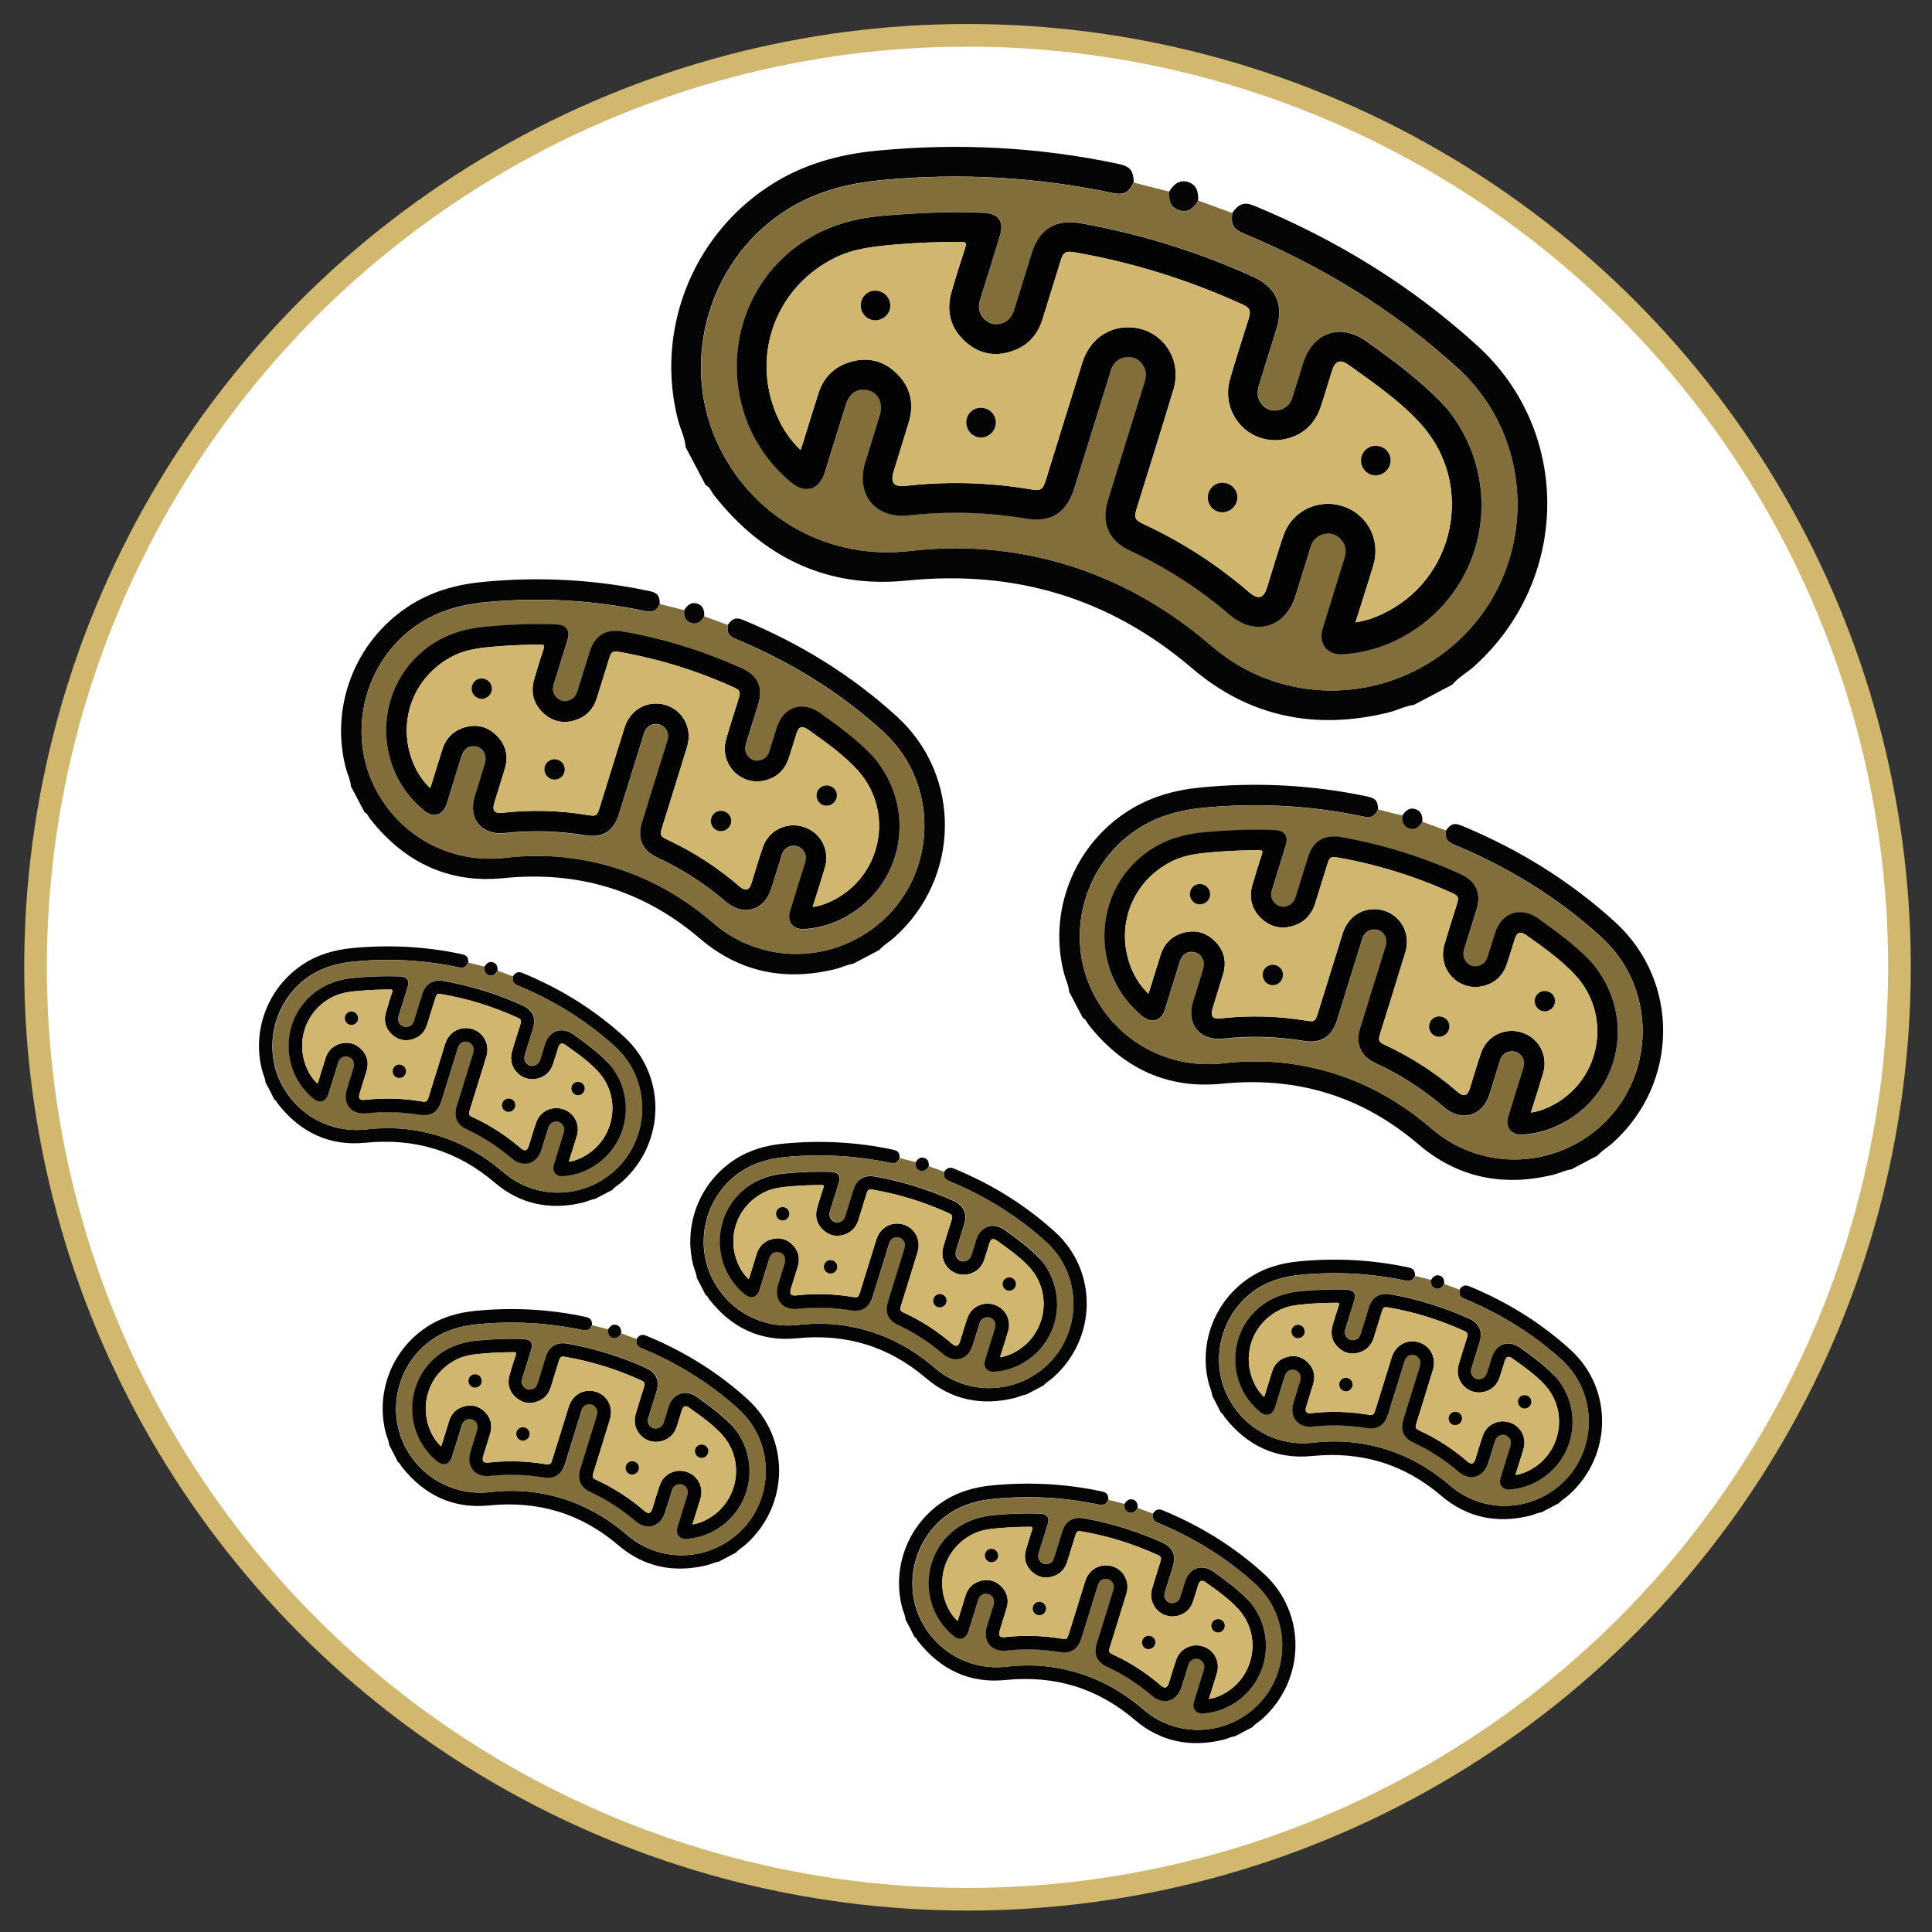 <?xml version="1.0" encoding="UTF-8"?>
<!-- Generator: Adobe Illustrator 27.0.0, SVG Export Plug-In . SVG Version: 6.00 Build 0)  -->
<svg xmlns="http://www.w3.org/2000/svg" xmlns:xlink="http://www.w3.org/1999/xlink" version="1.1" id="Layer_1" x="0px" y="0px" viewBox="0 0 256 256" style="enable-background:new 0 0 256 256;" xml:space="preserve">
<rect x="0" y="0" width="256" height="256" fill="#333333" stroke="none"/>
<style type="text/css">
	.st0{fill:#FFFFFF;stroke:#D2B76F;stroke-width:3;stroke-miterlimit:10;}
	.st1{fill:#050505;}
	.st2{fill:#816E3A;}
	.st3{fill:#030303;}
	.st4{fill:#D1B66F;}
</style>
<circle class="st0" cx="128.2" cy="128.17" r="123.49"></circle>
<g>
	<g>
		<path class="st1" d="M90.85,59.25c-0.08-1.24-0.68-2.34-0.99-3.52c-3.07-11.76,1.75-24.27,11.92-30.99    c4.38-2.9,9.21-4.27,14.37-4.77c10.76-1.04,21.43-0.5,32.01,1.74c1.59,0.34,2.04,0.88,2.06,2.47c-0.69,1.39-1.31,1.7-2.84,1.38    c-10.08-2.12-20.24-2.67-30.5-1.71c-4.71,0.44-9.12,1.61-13.11,4.27c-10.16,6.77-13.83,20.4-8.36,31.32    c4.72,9.42,14.58,14.77,25.05,13.57c4.28-0.49,8.56-0.51,12.83,0.07c10.37,1.41,19.37,5.73,27.29,12.54    c8.57,7.37,20.98,7.81,30.17,1.28c12.71-9.04,13.89-27.69,2.33-38.2c-8.35-7.58-17.83-13.41-28.24-17.74    c-1.43-0.6-1.77-1.21-1.56-2.75c0.89-1.24,1.6-1.49,2.92-0.94c10.92,4.51,20.86,10.61,29.6,18.58    c12.52,11.41,12.23,31.06-0.5,42.47c-0.94,0.84-2.06,1.44-2.88,2.41c-1.68,0.89-3.37,1.77-5.05,2.66    c-1.19,0.16-2.25,0.74-3.4,1.02c-9.62,2.36-18.41,0.62-25.96-5.82c-10.99-9.38-23.52-13.1-37.87-11.66    C109.64,78,101.13,73.89,94.6,65.6c-0.35-0.44-0.5-1.06-1.09-1.3C92.63,62.62,91.74,60.93,90.85,59.25z"></path>
		<path class="st2" d="M163.3,28.23c-0.22,1.53,0.13,2.15,1.56,2.75c10.41,4.32,19.89,10.15,28.24,17.74    c11.57,10.51,10.39,29.16-2.33,38.2c-9.19,6.53-21.6,6.09-30.17-1.28c-7.92-6.81-16.92-11.13-27.29-12.54    c-4.27-0.58-8.55-0.56-12.83-0.07c-10.47,1.2-20.33-4.15-25.05-13.57c-5.47-10.92-1.8-24.55,8.36-31.32    c3.99-2.66,8.4-3.83,13.11-4.27c10.26-0.96,20.42-0.41,30.5,1.71c1.53,0.32,2.15,0.01,2.84-1.38c1.56,0.4,3.13,0.8,4.69,1.19    c-0.11,1.38,0.31,2.17,1.33,2.49c1.01,0.32,1.82-0.1,2.5-1.3C160.27,27.12,161.79,27.67,163.3,28.23z M193.98,57.52    c-0.84-1.49-1.74-2.93-2.94-4.17c-2.99-3.11-6.45-5.64-9.94-8.13c-3.47-2.48-7.13-1.21-8.41,2.89c-0.48,1.53-0.94,3.07-1.44,4.6    c-0.32,0.96-1.04,1.51-2.02,1.65c-0.93,0.13-1.67-0.27-2.19-1.04c-0.5-0.74-0.44-1.54-0.18-2.36c0.78-2.47,1.54-4.95,2.3-7.43    c0.99-3.19-0.06-5.5-3.11-6.88c-7.33-3.32-14.95-5.68-22.87-7.09c-3.23-0.57-5.43,0.74-6.41,3.86c-0.78,2.5-1.56,5.01-2.33,7.52    c-0.25,0.82-0.66,1.51-1.5,1.82c-0.87,0.33-1.7,0.21-2.39-0.41c-0.77-0.7-1-1.59-0.68-2.6c0.89-2.85,1.77-5.7,2.65-8.56    c0.57-1.86-0.19-2.93-2.13-3.01c-4.49-0.19-8.96,0.02-13.44,0.4c-4.1,0.36-7.9,1.5-11.25,3.96c-10.39,7.63-10.78,23.2-0.79,31.4    c1.83,1.5,3.68,0.95,4.39-1.33c0.94-3.01,1.86-6.02,2.8-9.02c0.5-1.58,1.69-2.29,3.05-1.87c1.32,0.41,1.92,1.73,1.45,3.27    c-0.63,2.07-1.28,4.14-1.92,6.21c-1.33,4.3,1.31,7.55,5.77,7.07c5.18-0.56,10.33-0.42,15.47,0.42c3.4,0.56,5.44-0.74,6.47-4.06    c1.55-4.98,3.09-9.96,4.64-14.95c0.11-0.34,0.2-0.7,0.35-1.02c0.42-0.88,1.14-1.35,2.1-1.37c0.97-0.02,1.68,0.45,2.13,1.32    c0.38,0.74,0.23,1.46,0.01,2.19c-1.6,5.14-3.2,10.28-4.78,15.42c-0.94,3.06,0.06,5.39,2.93,6.73c4.81,2.24,9.22,5.09,13.26,8.55    c3.31,2.83,7.34,1.63,8.64-2.54c0.69-2.19,1.36-4.39,2.04-6.58c0.29-0.94,0.97-1.49,1.9-1.66c0.91-0.17,1.69,0.18,2.25,0.91    c0.58,0.74,0.54,1.58,0.27,2.43c-0.96,3.07-1.92,6.14-2.85,9.21c-0.62,2.03,0.62,3.55,2.74,3.41c2.38-0.17,4.66-0.74,6.81-1.76    C195.21,80.04,199.31,67.72,193.98,57.52z"></path>
		<path class="st1" d="M158.76,26.56c-0.68,1.2-1.49,1.62-2.5,1.3c-1.02-0.32-1.44-1.11-1.33-2.49c0.71-1.16,1.55-1.57,2.54-1.24    C158.42,24.45,158.83,25.23,158.76,26.56z"></path>
		<path class="st3" d="M193.97,57.52c5.34,10.2,1.23,22.52-9.16,27.42c-2.15,1.01-4.44,1.59-6.81,1.76    c-2.12,0.15-3.35-1.38-2.74-3.41c0.93-3.08,1.9-6.14,2.85-9.21c0.27-0.86,0.31-1.69-0.27-2.43c-0.57-0.73-1.34-1.08-2.25-0.91    c-0.93,0.17-1.6,0.72-1.9,1.66c-0.68,2.19-1.36,4.39-2.04,6.58c-1.31,4.17-5.33,5.37-8.64,2.54c-4.03-3.45-8.44-6.31-13.26-8.55    c-2.87-1.34-3.87-3.67-2.93-6.73c1.58-5.14,3.18-10.28,4.78-15.42c0.23-0.74,0.38-1.45-0.01-2.19c-0.45-0.87-1.16-1.34-2.13-1.32    c-0.96,0.02-1.69,0.49-2.1,1.37c-0.15,0.32-0.25,0.68-0.35,1.02c-1.55,4.98-3.09,9.97-4.64,14.95c-1.03,3.32-3.07,4.62-6.47,4.06    c-5.14-0.85-10.29-0.98-15.47-0.42c-4.46,0.48-7.09-2.78-5.77-7.07c0.64-2.07,1.29-4.13,1.92-6.21c0.47-1.54-0.13-2.86-1.45-3.27    c-1.36-0.42-2.55,0.29-3.05,1.87c-0.95,3-1.86,6.02-2.8,9.02c-0.71,2.27-2.56,2.83-4.39,1.33c-10-8.2-9.6-23.77,0.79-31.4    c3.35-2.46,7.15-3.6,11.25-3.96c4.48-0.39,8.95-0.59,13.44-0.4c1.94,0.08,2.7,1.15,2.13,3.01c-0.87,2.85-1.76,5.71-2.65,8.56    c-0.31,1.01-0.09,1.9,0.68,2.6c0.69,0.62,1.52,0.73,2.39,0.41c0.84-0.32,1.25-1,1.5-1.82c0.77-2.51,1.55-5.02,2.33-7.52    c0.98-3.12,3.18-4.43,6.41-3.86c7.92,1.41,15.55,3.77,22.87,7.09c3.05,1.38,4.1,3.69,3.11,6.88c-0.76,2.48-1.53,4.95-2.3,7.43    c-0.26,0.82-0.32,1.62,0.18,2.36c0.52,0.76,1.26,1.17,2.19,1.04c0.98-0.14,1.71-0.68,2.02-1.65c0.5-1.53,0.96-3.07,1.44-4.6    c1.28-4.1,4.94-5.37,8.41-2.89c3.49,2.49,6.95,5.02,9.94,8.13C192.23,54.59,193.14,56.03,193.97,57.52z M179.61,82.46    c1.31-0.18,2.42-0.58,3.47-1.06c9.73-4.5,12.4-17.11,5.28-25.11c-2.78-3.12-6.24-5.48-9.61-7.9c-1.15-0.83-1.82-0.59-2.25,0.76    c-0.51,1.59-0.97,3.2-1.5,4.79c-0.75,2.21-2.28,3.67-4.55,4.21c-4.71,1.13-8.81-3.2-7.47-7.9c0.74-2.62,1.6-5.2,2.41-7.81    c0.42-1.36,0.3-1.63-0.98-2.2c-7.03-3.18-14.34-5.46-21.94-6.79c-1.28-0.22-1.56-0.06-1.94,1.16c-0.8,2.57-1.59,5.14-2.39,7.71    c-0.59,1.89-1.76,3.3-3.59,4.05c-2.43,0.99-4.74,0.64-6.68-1.13c-1.94-1.77-2.52-4.02-1.79-6.55c0.56-1.95,1.17-3.9,1.81-5.83    c0.23-0.68,0.08-0.81-0.61-0.81c-2.88,0.01-5.76,0.11-8.63,0.36c-2.68,0.23-5.35,0.48-7.83,1.67c-7.92,3.78-11.35,12.86-7.9,20.93    c0.73,1.71,1.73,3.25,3.16,4.62c0.14-0.43,0.25-0.73,0.35-1.04c0.67-2.16,1.32-4.33,2.02-6.48c0.62-1.92,1.87-3.31,3.77-4    c2.43-0.88,4.7-0.46,6.56,1.33c1.85,1.78,2.4,4.01,1.65,6.5c-0.65,2.17-1.34,4.32-2,6.49c-0.47,1.54,0,2.13,1.58,1.95    c5.5-0.61,10.98-0.47,16.44,0.44c1.52,0.25,1.72,0.12,2.18-1.37c1.59-5.14,3.17-10.28,4.79-15.41c0.92-2.94,3.33-4.73,6.2-4.67    c4.25,0.1,7.13,4.1,5.87,8.27c-1.58,5.24-3.24,10.47-4.85,15.7c-0.4,1.29-0.28,1.56,0.96,2.14c5.05,2.35,9.68,5.34,13.9,8.98    c1.22,1.05,1.94,0.85,2.41-0.67c0.72-2.28,1.37-4.59,2.16-6.85c1.18-3.37,4.83-5.01,8.16-3.76c3.08,1.16,4.72,4.45,3.76,7.7    C181.24,77.38,180.42,79.87,179.61,82.46z"></path>
		<path class="st4" d="M179.61,82.46c0.81-2.59,1.63-5.08,2.37-7.59c0.95-3.24-0.68-6.53-3.76-7.7c-3.32-1.25-6.98,0.39-8.16,3.76    c-0.79,2.26-1.44,4.57-2.16,6.85c-0.48,1.52-1.19,1.72-2.41,0.67c-4.22-3.64-8.85-6.63-13.9-8.98c-1.24-0.58-1.36-0.86-0.96-2.14    c1.62-5.23,3.27-10.46,4.85-15.7c1.26-4.17-1.61-8.18-5.87-8.27c-2.86-0.06-5.27,1.72-6.2,4.67c-1.61,5.13-3.19,10.28-4.79,15.41    c-0.46,1.49-0.66,1.62-2.18,1.37c-5.46-0.91-10.94-1.06-16.44-0.44c-1.58,0.18-2.05-0.41-1.58-1.95c0.66-2.16,1.35-4.32,2-6.49    c0.75-2.49,0.2-4.72-1.65-6.5c-1.86-1.79-4.13-2.22-6.56-1.33c-1.9,0.69-3.15,2.08-3.77,4c-0.69,2.15-1.35,4.32-2.02,6.48    c-0.1,0.31-0.21,0.61-0.35,1.04c-1.43-1.37-2.43-2.91-3.16-4.62c-3.46-8.07-0.02-17.15,7.9-20.93c2.48-1.18,5.15-1.43,7.83-1.67    c2.87-0.25,5.75-0.35,8.63-0.36c0.7,0,0.84,0.13,0.61,0.81c-0.64,1.93-1.25,3.87-1.81,5.83c-0.73,2.53-0.15,4.78,1.79,6.55    c1.94,1.78,4.25,2.12,6.68,1.13c1.84-0.75,3.01-2.16,3.59-4.05c0.8-2.57,1.59-5.14,2.39-7.71c0.38-1.22,0.67-1.38,1.94-1.16    c7.6,1.33,14.91,3.61,21.94,6.79c1.28,0.58,1.4,0.84,0.98,2.2c-0.8,2.6-1.66,5.19-2.41,7.81c-1.34,4.7,2.76,9.04,7.47,7.9    c2.27-0.55,3.8-2,4.55-4.21c0.54-1.58,1-3.19,1.5-4.79c0.43-1.35,1.1-1.59,2.25-0.76c3.37,2.43,6.83,4.78,9.61,7.9    c7.12,8,4.45,20.61-5.28,25.11C182.02,81.88,180.92,82.28,179.61,82.46z M162.9,67.64c0.95-0.5,1.33-1.64,0.85-2.59    c-0.48-0.96-1.73-1.37-2.68-0.86c-0.96,0.51-1.32,1.74-0.78,2.7C160.8,67.82,161.94,68.15,162.9,67.64z M128.29,56.94    c0.52,0.95,1.65,1.3,2.6,0.8c0.97-0.5,1.34-1.74,0.82-2.69c-0.51-0.91-1.71-1.28-2.63-0.8C128.11,54.77,127.75,55.96,128.29,56.94    z M114.3,41.42c0.53,0.97,1.72,1.3,2.69,0.74c0.93-0.53,1.25-1.68,0.73-2.62c-0.51-0.92-1.69-1.29-2.62-0.81    C114.14,39.23,113.77,40.47,114.3,41.42z M180.57,61.94c0.5,0.96,1.62,1.32,2.59,0.84c0.99-0.5,1.39-1.71,0.88-2.66    c-0.5-0.95-1.75-1.32-2.7-0.79C180.41,59.85,180.07,60.99,180.57,61.94z"></path>
		<path class="st1" d="M162.9,67.64c-0.96,0.51-2.09,0.18-2.61-0.75c-0.53-0.96-0.18-2.19,0.78-2.7c0.95-0.51,2.21-0.1,2.68,0.86    C164.22,66,163.85,67.14,162.9,67.64z"></path>
		<path class="st1" d="M128.29,56.94c-0.54-0.98-0.19-2.18,0.79-2.69c0.92-0.48,2.12-0.12,2.63,0.8c0.53,0.95,0.15,2.18-0.82,2.69    C129.94,58.24,128.81,57.89,128.29,56.94z"></path>
		<path class="st3" d="M114.3,41.42c-0.53-0.96-0.16-2.2,0.8-2.69c0.92-0.48,2.11-0.11,2.62,0.81c0.52,0.94,0.2,2.09-0.73,2.62    C116.02,42.72,114.83,42.4,114.3,41.42z"></path>
		<path class="st3" d="M180.57,61.94c-0.5-0.95-0.16-2.1,0.77-2.62c0.95-0.53,2.2-0.16,2.7,0.79c0.51,0.96,0.1,2.17-0.88,2.66    C182.2,63.26,181.08,62.9,180.57,61.94z"></path>
	</g>
	<g>
		<path class="st1" d="M46.5,104.19c-0.06-0.86-0.47-1.61-0.68-2.43c-2.11-8.1,1.21-16.73,8.22-21.36c3.02-2,6.35-2.94,9.91-3.29    c7.42-0.72,14.77-0.34,22.06,1.2c1.1,0.23,1.4,0.61,1.42,1.7c-0.47,0.96-0.9,1.18-1.96,0.95c-6.95-1.46-13.95-1.84-21.02-1.18    c-3.25,0.3-6.28,1.11-9.04,2.94c-7,4.67-9.53,14.06-5.76,21.59c3.25,6.49,10.05,10.18,17.27,9.35c2.95-0.34,5.9-0.35,8.85,0.05    c7.15,0.97,13.35,3.95,18.81,8.64c5.91,5.08,14.46,5.38,20.8,0.88c8.76-6.23,9.58-19.09,1.6-26.33    c-5.75-5.23-12.29-9.24-19.47-12.22c-0.99-0.41-1.22-0.84-1.07-1.89c0.61-0.86,1.1-1.03,2.01-0.65    c7.53,3.11,14.38,7.32,20.4,12.81c8.63,7.87,8.43,21.41-0.35,29.27c-0.64,0.58-1.42,0.99-1.99,1.66    c-1.16,0.61-2.32,1.22-3.48,1.83c-0.82,0.11-1.55,0.51-2.35,0.7c-6.63,1.63-12.69,0.43-17.89-4.01    c-7.57-6.47-16.21-9.03-26.1-8.04c-7.25,0.73-13.12-2.11-17.62-7.82c-0.24-0.3-0.35-0.73-0.75-0.89    C47.73,106.51,47.11,105.35,46.5,104.19z"></path>
		<path class="st2" d="M96.44,82.81c-0.15,1.06,0.09,1.48,1.07,1.89c7.18,2.98,13.71,7,19.47,12.22c7.97,7.24,7.16,20.1-1.6,26.33    c-6.33,4.5-14.89,4.2-20.8-0.88c-5.46-4.69-11.66-7.67-18.81-8.64c-2.95-0.4-5.89-0.39-8.85-0.05    c-7.22,0.83-14.02-2.86-17.27-9.35c-3.77-7.53-1.24-16.92,5.76-21.59c2.75-1.83,5.79-2.64,9.04-2.94    c7.07-0.66,14.07-0.28,21.02,1.18c1.05,0.22,1.48,0,1.96-0.95c1.08,0.27,2.16,0.55,3.23,0.82c-0.08,0.95,0.21,1.49,0.92,1.71    c0.7,0.22,1.26-0.07,1.73-0.89C94.35,82.04,95.4,82.42,96.44,82.81z M117.58,102.99c-0.58-1.03-1.2-2.02-2.02-2.87    c-2.06-2.14-4.45-3.89-6.85-5.6c-2.39-1.71-4.91-0.83-5.8,1.99c-0.33,1.06-0.65,2.12-1,3.17c-0.22,0.66-0.72,1.04-1.39,1.13    c-0.64,0.09-1.15-0.19-1.51-0.72c-0.35-0.51-0.3-1.06-0.12-1.63c0.54-1.7,1.06-3.41,1.59-5.12c0.68-2.2-0.04-3.79-2.14-4.74    c-5.05-2.29-10.31-3.92-15.77-4.89c-2.23-0.4-3.74,0.51-4.42,2.66c-0.54,1.73-1.08,3.45-1.61,5.18c-0.17,0.57-0.46,1.04-1.04,1.26    c-0.6,0.22-1.18,0.15-1.65-0.28c-0.53-0.48-0.69-1.09-0.47-1.79c0.61-1.97,1.22-3.93,1.82-5.9c0.39-1.28-0.13-2.02-1.47-2.07    c-3.09-0.13-6.18,0.01-9.26,0.28c-2.83,0.24-5.44,1.03-7.75,2.73c-7.16,5.26-7.43,15.99-0.54,21.64c1.26,1.03,2.54,0.65,3.03-0.91    c0.65-2.07,1.28-4.15,1.93-6.22c0.34-1.09,1.16-1.58,2.1-1.29c0.91,0.28,1.32,1.2,1,2.26c-0.43,1.43-0.88,2.85-1.32,4.28    c-0.91,2.96,0.9,5.21,3.98,4.87c3.57-0.38,7.12-0.29,10.66,0.29c2.34,0.39,3.75-0.51,4.46-2.8c1.07-3.43,2.13-6.87,3.2-10.3    c0.07-0.24,0.14-0.48,0.24-0.7c0.29-0.61,0.79-0.93,1.45-0.94c0.67-0.01,1.16,0.31,1.47,0.91c0.26,0.51,0.16,1,0,1.51    c-1.1,3.54-2.2,7.08-3.3,10.63c-0.65,2.11,0.04,3.72,2.02,4.64c3.32,1.54,6.36,3.51,9.14,5.89c2.28,1.95,5.06,1.12,5.96-1.75    c0.47-1.51,0.94-3.02,1.41-4.53c0.2-0.65,0.67-1.02,1.31-1.14c0.63-0.12,1.16,0.13,1.55,0.63c0.4,0.51,0.37,1.09,0.19,1.68    c-0.66,2.12-1.32,4.23-1.97,6.35c-0.42,1.4,0.43,2.45,1.89,2.35c1.64-0.11,3.21-0.51,4.7-1.21    C118.43,118.52,121.26,110.03,117.58,102.99z"></path>
		<path class="st1" d="M93.31,81.66c-0.47,0.82-1.03,1.11-1.73,0.89c-0.7-0.22-0.99-0.76-0.92-1.71c0.49-0.8,1.07-1.08,1.75-0.85    C93.07,80.2,93.36,80.74,93.31,81.66z"></path>
		<path class="st3" d="M117.58,102.99c3.68,7.03,0.85,15.52-6.31,18.9c-1.48,0.7-3.06,1.1-4.7,1.21c-1.46,0.1-2.31-0.95-1.89-2.35    c0.64-2.12,1.31-4.24,1.97-6.35c0.18-0.59,0.21-1.16-0.19-1.68c-0.39-0.5-0.92-0.74-1.55-0.63c-0.64,0.12-1.1,0.5-1.31,1.14    c-0.47,1.51-0.94,3.02-1.41,4.53c-0.9,2.88-3.67,3.7-5.96,1.75c-2.78-2.38-5.82-4.35-9.14-5.89c-1.98-0.92-2.67-2.53-2.02-4.64    c1.09-3.54,2.19-7.09,3.3-10.63c0.16-0.51,0.26-1,0-1.51c-0.31-0.6-0.8-0.92-1.47-0.91c-0.66,0.01-1.16,0.34-1.45,0.94    c-0.11,0.22-0.17,0.47-0.24,0.7c-1.07,3.43-2.13,6.87-3.2,10.3c-0.71,2.29-2.12,3.18-4.46,2.8c-3.54-0.58-7.09-0.68-10.66-0.29    c-3.07,0.33-4.89-1.91-3.98-4.87c0.44-1.43,0.89-2.85,1.32-4.28c0.32-1.06-0.09-1.97-1-2.26c-0.94-0.29-1.76,0.2-2.1,1.29    c-0.65,2.07-1.29,4.15-1.93,6.22c-0.49,1.57-1.76,1.95-3.03,0.91c-6.89-5.65-6.62-16.38,0.54-21.64c2.31-1.7,4.93-2.48,7.75-2.73    c3.08-0.27,6.17-0.41,9.26-0.28c1.34,0.06,1.86,0.79,1.47,2.07c-0.6,1.97-1.21,3.93-1.82,5.9c-0.22,0.7-0.06,1.31,0.47,1.79    c0.47,0.43,1.05,0.51,1.65,0.28c0.58-0.22,0.86-0.69,1.04-1.26c0.53-1.73,1.07-3.46,1.61-5.18c0.67-2.15,2.19-3.06,4.42-2.66    c5.46,0.97,10.72,2.6,15.77,4.89c2.1,0.95,2.82,2.54,2.14,4.74c-0.53,1.71-1.05,3.41-1.59,5.12c-0.18,0.56-0.22,1.12,0.12,1.63    c0.36,0.53,0.87,0.8,1.51,0.72c0.68-0.09,1.18-0.47,1.39-1.13c0.35-1.05,0.66-2.11,1-3.17c0.88-2.82,3.4-3.7,5.8-1.99    c2.41,1.72,4.79,3.46,6.85,5.6C116.38,100.97,117.01,101.97,117.58,102.99z M107.68,120.18c0.91-0.12,1.67-0.4,2.39-0.73    c6.7-3.1,8.55-11.79,3.64-17.31c-1.92-2.15-4.3-3.78-6.62-5.45c-0.8-0.57-1.26-0.41-1.55,0.52c-0.35,1.1-0.67,2.21-1.04,3.3    c-0.52,1.53-1.57,2.53-3.14,2.91c-3.25,0.78-6.07-2.21-5.15-5.45c0.51-1.8,1.1-3.59,1.66-5.38c0.29-0.94,0.21-1.12-0.67-1.52    c-4.84-2.19-9.88-3.76-15.12-4.68c-0.88-0.15-1.08-0.04-1.34,0.8c-0.55,1.77-1.1,3.54-1.65,5.31c-0.41,1.3-1.21,2.28-2.48,2.79    c-1.68,0.68-3.27,0.44-4.6-0.78c-1.33-1.22-1.73-2.77-1.23-4.51c0.39-1.35,0.81-2.69,1.25-4.02c0.16-0.47,0.06-0.56-0.42-0.56    c-1.99,0.01-3.97,0.08-5.95,0.25c-1.84,0.16-3.69,0.33-5.4,1.15c-5.46,2.61-7.83,8.87-5.44,14.43c0.5,1.18,1.2,2.24,2.18,3.18    c0.1-0.29,0.18-0.5,0.24-0.71c0.46-1.49,0.91-2.98,1.39-4.47c0.43-1.32,1.29-2.28,2.6-2.76c1.68-0.61,3.24-0.32,4.52,0.92    c1.28,1.23,1.66,2.76,1.14,4.48c-0.45,1.49-0.92,2.98-1.38,4.47c-0.33,1.06,0,1.47,1.09,1.34c3.79-0.42,7.57-0.32,11.34,0.31    c1.05,0.17,1.18,0.08,1.5-0.94c1.1-3.54,2.19-7.09,3.3-10.62c0.64-2.03,2.3-3.26,4.27-3.22c2.93,0.07,4.91,2.83,4.04,5.7    c-1.09,3.61-2.23,7.22-3.35,10.82c-0.27,0.89-0.19,1.08,0.66,1.48c3.48,1.62,6.68,3.68,9.58,6.19c0.84,0.73,1.34,0.58,1.66-0.46    c0.49-1.57,0.94-3.17,1.49-4.72c0.81-2.32,3.33-3.46,5.62-2.59c2.13,0.8,3.25,3.07,2.6,5.31    C108.8,116.68,108.24,118.4,107.68,120.18z"></path>
		<path class="st4" d="M107.68,120.18c0.56-1.79,1.12-3.5,1.63-5.23c0.66-2.24-0.47-4.5-2.6-5.31c-2.29-0.86-4.81,0.27-5.62,2.59    c-0.55,1.56-0.99,3.15-1.49,4.72c-0.33,1.05-0.82,1.19-1.66,0.46c-2.91-2.51-6.1-4.57-9.58-6.19c-0.86-0.4-0.94-0.59-0.66-1.48    c1.12-3.61,2.26-7.21,3.35-10.82c0.87-2.88-1.11-5.64-4.04-5.7c-1.97-0.04-3.63,1.19-4.27,3.22c-1.11,3.54-2.2,7.08-3.3,10.62    c-0.32,1.02-0.45,1.12-1.5,0.94c-3.76-0.63-7.54-0.73-11.34-0.31c-1.09,0.12-1.41-0.28-1.09-1.34c0.46-1.49,0.93-2.98,1.38-4.47    c0.52-1.72,0.14-3.25-1.14-4.48c-1.28-1.23-2.85-1.53-4.52-0.92c-1.31,0.48-2.17,1.44-2.6,2.76c-0.48,1.48-0.93,2.98-1.39,4.47    c-0.07,0.21-0.14,0.42-0.24,0.71c-0.98-0.94-1.68-2-2.18-3.18c-2.38-5.56-0.01-11.82,5.44-14.43c1.71-0.82,3.55-0.99,5.4-1.15    c1.98-0.17,3.96-0.24,5.95-0.25c0.48,0,0.58,0.09,0.42,0.56c-0.44,1.33-0.86,2.67-1.25,4.02c-0.5,1.74-0.1,3.29,1.23,4.51    c1.34,1.22,2.93,1.46,4.6,0.78c1.27-0.52,2.07-1.49,2.48-2.79c0.55-1.77,1.1-3.54,1.65-5.31c0.26-0.84,0.46-0.95,1.34-0.8    c5.24,0.92,10.28,2.49,15.12,4.68c0.88,0.4,0.96,0.58,0.67,1.52c-0.55,1.79-1.14,3.58-1.66,5.38c-0.92,3.24,1.9,6.23,5.15,5.45    c1.56-0.38,2.62-1.38,3.14-2.91c0.37-1.09,0.69-2.2,1.04-3.3c0.3-0.93,0.76-1.09,1.55-0.52c2.33,1.67,4.71,3.3,6.62,5.45    c4.91,5.52,3.06,14.21-3.64,17.31C109.35,119.79,108.59,120.06,107.68,120.18z M96.16,109.97c0.66-0.35,0.91-1.13,0.59-1.79    c-0.33-0.67-1.19-0.94-1.85-0.59c-0.66,0.35-0.91,1.2-0.54,1.86C94.72,110.09,95.5,110.32,96.16,109.97z M72.31,102.6    c0.36,0.65,1.14,0.89,1.79,0.55c0.67-0.35,0.93-1.2,0.56-1.85c-0.35-0.63-1.18-0.88-1.81-0.55    C72.18,101.1,71.94,101.92,72.31,102.6z M62.66,91.9c0.37,0.67,1.18,0.9,1.86,0.51c0.64-0.37,0.86-1.16,0.5-1.81    c-0.35-0.64-1.17-0.89-1.8-0.56C62.56,90.39,62.3,91.24,62.66,91.9z M108.35,106.04c0.35,0.66,1.12,0.91,1.78,0.58    c0.68-0.34,0.96-1.18,0.61-1.84c-0.35-0.66-1.21-0.91-1.86-0.54C108.23,104.6,108,105.39,108.35,106.04z"></path>
		<path class="st1" d="M96.16,109.97c-0.66,0.35-1.44,0.12-1.8-0.52c-0.37-0.66-0.12-1.51,0.54-1.86c0.66-0.35,1.52-0.07,1.85,0.59    C97.08,108.84,96.82,109.62,96.16,109.97z"></path>
		<path class="st1" d="M72.31,102.6c-0.37-0.68-0.13-1.5,0.55-1.85c0.64-0.33,1.46-0.08,1.81,0.55c0.36,0.65,0.1,1.51-0.56,1.85    C73.45,103.49,72.67,103.25,72.31,102.6z"></path>
		<path class="st3" d="M62.66,91.9c-0.36-0.66-0.11-1.52,0.55-1.86c0.64-0.33,1.45-0.08,1.8,0.56c0.36,0.65,0.14,1.44-0.5,1.81    C63.85,92.8,63.03,92.57,62.66,91.9z"></path>
		<path class="st3" d="M108.35,106.04c-0.34-0.65-0.11-1.45,0.53-1.8c0.65-0.36,1.52-0.11,1.86,0.54c0.35,0.66,0.07,1.5-0.61,1.84    C109.47,106.95,108.69,106.7,108.35,106.04z"></path>
	</g>
	<g>
		<path class="st1" d="M141.67,131.42c-0.06-0.86-0.47-1.61-0.68-2.43c-2.11-8.1,1.21-16.73,8.22-21.36c3.02-2,6.35-2.94,9.91-3.29    c7.42-0.72,14.77-0.34,22.06,1.2c1.1,0.23,1.4,0.61,1.42,1.7c-0.47,0.96-0.9,1.18-1.96,0.95c-6.95-1.46-13.95-1.84-21.02-1.18    c-3.25,0.3-6.28,1.11-9.04,2.94c-7,4.67-9.53,14.06-5.76,21.59c3.25,6.49,10.05,10.18,17.27,9.35c2.95-0.34,5.9-0.35,8.85,0.05    c7.15,0.97,13.35,3.95,18.81,8.65c5.91,5.08,14.46,5.38,20.8,0.88c8.76-6.23,9.58-19.09,1.6-26.33    c-5.75-5.23-12.29-9.24-19.47-12.22c-0.99-0.41-1.22-0.84-1.07-1.89c0.61-0.86,1.1-1.03,2.01-0.65    c7.53,3.11,14.38,7.32,20.4,12.81c8.63,7.87,8.43,21.41-0.35,29.27c-0.64,0.58-1.42,0.99-1.99,1.66    c-1.16,0.61-2.32,1.22-3.48,1.83c-0.82,0.11-1.55,0.51-2.35,0.7c-6.63,1.63-12.69,0.43-17.89-4.01    c-7.57-6.47-16.21-9.03-26.1-8.04c-7.25,0.73-13.12-2.11-17.62-7.82c-0.24-0.3-0.35-0.73-0.75-0.89    C142.89,133.74,142.28,132.58,141.67,131.42z"></path>
		<path class="st2" d="M191.61,110.04c-0.15,1.06,0.09,1.48,1.07,1.89c7.18,2.98,13.71,7,19.47,12.22c7.97,7.24,7.16,20.1-1.6,26.33    c-6.33,4.5-14.89,4.2-20.8-0.88c-5.46-4.69-11.66-7.67-18.81-8.65c-2.95-0.4-5.89-0.39-8.85-0.05    c-7.22,0.83-14.02-2.86-17.27-9.35c-3.77-7.53-1.24-16.92,5.76-21.59c2.75-1.83,5.79-2.64,9.04-2.94    c7.07-0.66,14.07-0.28,21.02,1.18c1.05,0.22,1.48,0,1.96-0.95c1.08,0.27,2.16,0.55,3.23,0.82c-0.08,0.95,0.21,1.49,0.92,1.71    c0.7,0.22,1.26-0.07,1.73-0.89C189.52,109.27,190.56,109.66,191.61,110.04z M212.75,130.23c-0.58-1.03-1.2-2.02-2.02-2.87    c-2.06-2.14-4.45-3.89-6.85-5.6c-2.39-1.71-4.91-0.83-5.8,1.99c-0.33,1.06-0.65,2.12-1,3.17c-0.22,0.66-0.72,1.04-1.39,1.13    c-0.64,0.09-1.15-0.19-1.51-0.72c-0.35-0.51-0.3-1.06-0.12-1.63c0.54-1.7,1.06-3.41,1.59-5.12c0.68-2.2-0.04-3.79-2.14-4.74    c-5.05-2.29-10.31-3.92-15.77-4.89c-2.23-0.4-3.74,0.51-4.42,2.66c-0.54,1.73-1.08,3.45-1.61,5.18c-0.17,0.57-0.46,1.04-1.04,1.26    c-0.6,0.22-1.18,0.15-1.65-0.28c-0.53-0.48-0.69-1.09-0.47-1.79c0.61-1.97,1.22-3.93,1.82-5.9c0.39-1.28-0.13-2.02-1.47-2.07    c-3.09-0.13-6.18,0.01-9.26,0.28c-2.83,0.24-5.44,1.03-7.75,2.73c-7.16,5.26-7.43,15.99-0.54,21.64c1.26,1.03,2.54,0.65,3.03-0.91    c0.65-2.07,1.28-4.15,1.93-6.22c0.34-1.09,1.16-1.58,2.1-1.29c0.91,0.28,1.32,1.2,1,2.26c-0.43,1.43-0.88,2.85-1.32,4.28    c-0.91,2.96,0.9,5.21,3.98,4.87c3.57-0.38,7.12-0.29,10.66,0.29c2.34,0.39,3.75-0.51,4.46-2.8c1.07-3.43,2.13-6.87,3.2-10.3    c0.07-0.24,0.14-0.48,0.24-0.7c0.29-0.61,0.79-0.93,1.45-0.94c0.67-0.01,1.16,0.31,1.47,0.91c0.26,0.51,0.16,1,0,1.51    c-1.1,3.54-2.2,7.08-3.3,10.63c-0.65,2.11,0.04,3.72,2.02,4.64c3.32,1.54,6.36,3.51,9.14,5.89c2.28,1.95,5.06,1.12,5.96-1.75    c0.47-1.51,0.94-3.02,1.41-4.53c0.2-0.65,0.67-1.02,1.31-1.14c0.63-0.12,1.16,0.13,1.55,0.63c0.4,0.51,0.37,1.09,0.19,1.68    c-0.66,2.12-1.32,4.23-1.97,6.35c-0.42,1.4,0.43,2.45,1.89,2.35c1.64-0.11,3.21-0.51,4.7-1.21    C213.6,145.75,216.43,137.26,212.75,130.23z"></path>
		<path class="st1" d="M188.47,108.89c-0.47,0.82-1.03,1.11-1.73,0.89c-0.7-0.22-0.99-0.76-0.92-1.71c0.49-0.8,1.07-1.08,1.75-0.85    C188.24,107.44,188.52,107.98,188.47,108.89z"></path>
		<path class="st3" d="M212.75,130.23c3.68,7.03,0.85,15.52-6.31,18.9c-1.48,0.7-3.06,1.1-4.7,1.21c-1.46,0.1-2.31-0.95-1.89-2.35    c0.64-2.12,1.31-4.24,1.97-6.35c0.18-0.59,0.21-1.16-0.19-1.68c-0.39-0.5-0.92-0.74-1.55-0.63c-0.64,0.12-1.1,0.5-1.31,1.14    c-0.47,1.51-0.94,3.02-1.41,4.53c-0.9,2.88-3.67,3.7-5.96,1.75c-2.78-2.38-5.82-4.35-9.14-5.89c-1.98-0.92-2.67-2.53-2.02-4.64    c1.09-3.54,2.19-7.09,3.3-10.63c0.16-0.51,0.26-1,0-1.51c-0.31-0.6-0.8-0.92-1.47-0.91c-0.66,0.01-1.16,0.34-1.45,0.94    c-0.11,0.22-0.17,0.47-0.24,0.7c-1.07,3.43-2.13,6.87-3.2,10.3c-0.71,2.29-2.12,3.18-4.46,2.8c-3.54-0.58-7.09-0.68-10.66-0.29    c-3.07,0.33-4.89-1.91-3.98-4.87c0.44-1.43,0.89-2.85,1.32-4.28c0.32-1.06-0.09-1.97-1-2.26c-0.94-0.29-1.76,0.2-2.1,1.29    c-0.65,2.07-1.29,4.15-1.93,6.22c-0.49,1.57-1.76,1.95-3.03,0.91c-6.89-5.65-6.62-16.38,0.54-21.64c2.31-1.7,4.93-2.48,7.75-2.73    c3.08-0.27,6.17-0.41,9.26-0.28c1.34,0.06,1.86,0.79,1.47,2.07c-0.6,1.97-1.21,3.93-1.82,5.9c-0.22,0.7-0.06,1.31,0.47,1.79    c0.47,0.43,1.05,0.51,1.65,0.28c0.58-0.22,0.86-0.69,1.04-1.26c0.53-1.73,1.07-3.46,1.61-5.18c0.67-2.15,2.19-3.06,4.42-2.66    c5.46,0.97,10.72,2.6,15.77,4.89c2.1,0.95,2.82,2.54,2.14,4.74c-0.53,1.71-1.05,3.41-1.59,5.12c-0.18,0.56-0.22,1.12,0.12,1.63    c0.36,0.53,0.87,0.8,1.51,0.72c0.68-0.09,1.18-0.47,1.39-1.13c0.35-1.05,0.66-2.11,1-3.17c0.88-2.82,3.4-3.7,5.8-1.99    c2.41,1.72,4.79,3.46,6.85,5.6C211.55,128.21,212.17,129.2,212.75,130.23z M202.85,147.42c0.91-0.12,1.67-0.4,2.39-0.73    c6.7-3.1,8.55-11.79,3.64-17.31c-1.92-2.15-4.3-3.78-6.62-5.45c-0.8-0.57-1.26-0.41-1.55,0.52c-0.35,1.1-0.67,2.21-1.04,3.3    c-0.52,1.53-1.57,2.53-3.14,2.91c-3.25,0.78-6.07-2.21-5.15-5.45c0.51-1.8,1.1-3.59,1.66-5.38c0.29-0.94,0.21-1.12-0.67-1.52    c-4.84-2.19-9.88-3.76-15.12-4.68c-0.88-0.15-1.08-0.04-1.34,0.8c-0.55,1.77-1.1,3.54-1.65,5.31c-0.41,1.3-1.21,2.28-2.48,2.79    c-1.68,0.68-3.27,0.44-4.6-0.78c-1.33-1.22-1.73-2.77-1.23-4.51c0.39-1.35,0.81-2.69,1.25-4.02c0.16-0.47,0.06-0.56-0.42-0.56    c-1.99,0.01-3.97,0.08-5.95,0.25c-1.84,0.16-3.69,0.33-5.4,1.15c-5.46,2.61-7.83,8.87-5.44,14.43c0.5,1.18,1.2,2.24,2.18,3.18    c0.1-0.29,0.18-0.5,0.24-0.71c0.46-1.49,0.91-2.98,1.39-4.47c0.43-1.32,1.29-2.28,2.6-2.76c1.68-0.61,3.24-0.32,4.52,0.92    c1.28,1.23,1.66,2.76,1.14,4.48c-0.45,1.49-0.92,2.98-1.38,4.47c-0.33,1.06,0,1.47,1.09,1.34c3.79-0.42,7.57-0.32,11.34,0.31    c1.05,0.17,1.18,0.08,1.5-0.94c1.1-3.54,2.19-7.09,3.3-10.62c0.64-2.03,2.3-3.26,4.27-3.22c2.93,0.07,4.91,2.83,4.04,5.7    c-1.09,3.61-2.23,7.22-3.35,10.82c-0.27,0.89-0.19,1.08,0.66,1.48c3.48,1.62,6.68,3.68,9.58,6.19c0.84,0.73,1.34,0.58,1.66-0.46    c0.49-1.57,0.94-3.17,1.49-4.72c0.81-2.32,3.33-3.46,5.62-2.59c2.13,0.8,3.25,3.07,2.6,5.31    C203.97,143.92,203.41,145.63,202.85,147.42z"></path>
		<path class="st4" d="M202.85,147.42c0.56-1.79,1.12-3.5,1.63-5.23c0.66-2.24-0.47-4.5-2.6-5.31c-2.29-0.86-4.81,0.27-5.62,2.59    c-0.55,1.56-0.99,3.15-1.49,4.72c-0.33,1.05-0.82,1.19-1.66,0.46c-2.91-2.51-6.1-4.57-9.58-6.19c-0.86-0.4-0.94-0.59-0.66-1.48    c1.12-3.61,2.26-7.21,3.35-10.82c0.87-2.88-1.11-5.64-4.04-5.7c-1.97-0.04-3.63,1.19-4.27,3.22c-1.11,3.54-2.2,7.08-3.3,10.62    c-0.32,1.02-0.45,1.12-1.5,0.94c-3.76-0.63-7.54-0.73-11.34-0.31c-1.09,0.12-1.41-0.28-1.09-1.34c0.46-1.49,0.93-2.98,1.38-4.47    c0.52-1.72,0.14-3.25-1.14-4.48c-1.28-1.23-2.85-1.53-4.52-0.92c-1.31,0.48-2.17,1.44-2.6,2.76c-0.48,1.48-0.93,2.98-1.39,4.47    c-0.07,0.21-0.14,0.42-0.24,0.71c-0.98-0.94-1.68-2-2.18-3.18c-2.38-5.56-0.01-11.82,5.44-14.43c1.71-0.82,3.55-0.99,5.4-1.15    c1.98-0.17,3.96-0.24,5.95-0.25c0.48,0,0.58,0.09,0.42,0.56c-0.44,1.33-0.86,2.67-1.25,4.02c-0.5,1.74-0.1,3.29,1.23,4.51    c1.34,1.22,2.93,1.46,4.6,0.78c1.27-0.52,2.07-1.49,2.48-2.79c0.55-1.77,1.1-3.54,1.65-5.31c0.26-0.84,0.46-0.95,1.34-0.8    c5.24,0.92,10.28,2.49,15.12,4.68c0.88,0.4,0.96,0.58,0.67,1.52c-0.55,1.79-1.14,3.58-1.66,5.38c-0.92,3.24,1.9,6.23,5.15,5.45    c1.56-0.38,2.62-1.38,3.14-2.91c0.37-1.09,0.69-2.2,1.04-3.3c0.3-0.93,0.76-1.09,1.55-0.52c2.33,1.67,4.71,3.3,6.62,5.45    c4.91,5.52,3.06,14.21-3.64,17.31C204.51,147.02,203.75,147.3,202.85,147.42z M191.33,137.21c0.66-0.35,0.91-1.13,0.59-1.79    c-0.33-0.67-1.19-0.94-1.85-0.59c-0.66,0.35-0.91,1.2-0.54,1.86C189.88,137.33,190.67,137.56,191.33,137.21z M167.48,129.83    c0.36,0.65,1.14,0.89,1.79,0.55c0.67-0.35,0.93-1.2,0.56-1.85c-0.35-0.63-1.18-0.88-1.81-0.55    C167.35,128.33,167.1,129.16,167.48,129.83z M157.83,119.14c0.37,0.67,1.18,0.9,1.86,0.51c0.64-0.37,0.86-1.16,0.5-1.81    c-0.35-0.64-1.17-0.89-1.8-0.56C157.72,117.62,157.47,118.48,157.83,119.14z M203.51,133.28c0.35,0.66,1.12,0.91,1.78,0.58    c0.68-0.34,0.96-1.18,0.61-1.84c-0.35-0.66-1.21-0.91-1.86-0.54C203.4,131.83,203.17,132.63,203.51,133.28z"></path>
		<path class="st1" d="M191.33,137.21c-0.66,0.35-1.44,0.12-1.8-0.52c-0.37-0.66-0.12-1.51,0.54-1.86c0.66-0.35,1.52-0.07,1.85,0.59    C192.24,136.08,191.98,136.86,191.33,137.21z"></path>
		<path class="st1" d="M167.48,129.83c-0.37-0.68-0.13-1.5,0.55-1.85c0.64-0.33,1.46-0.08,1.81,0.55c0.36,0.65,0.1,1.51-0.56,1.85    C168.61,130.73,167.83,130.49,167.48,129.83z"></path>
		<path class="st3" d="M157.83,119.14c-0.36-0.66-0.11-1.52,0.55-1.86c0.64-0.33,1.45-0.08,1.8,0.56c0.36,0.65,0.14,1.44-0.5,1.81    C159.01,120.03,158.2,119.81,157.83,119.14z"></path>
		<path class="st3" d="M203.51,133.28c-0.34-0.65-0.11-1.45,0.53-1.8c0.65-0.36,1.52-0.11,1.86,0.54c0.35,0.66,0.07,1.5-0.61,1.84    C204.63,134.19,203.86,133.94,203.51,133.28z"></path>
	</g>
	<g>
		<path class="st1" d="M92.33,169.33c-0.04-0.56-0.31-1.06-0.45-1.6c-1.39-5.32,0.79-10.99,5.4-14.03c1.98-1.31,4.17-1.93,6.51-2.16    c4.87-0.47,9.7-0.23,14.49,0.79c0.72,0.15,0.92,0.4,0.93,1.12c-0.31,0.63-0.59,0.77-1.29,0.63c-4.56-0.96-9.16-1.21-13.81-0.77    c-2.13,0.2-4.13,0.73-5.94,1.93c-4.6,3.07-6.26,9.24-3.79,14.18c2.14,4.26,6.6,6.69,11.34,6.14c1.94-0.22,3.88-0.23,5.81,0.03    c4.69,0.64,8.77,2.59,12.36,5.68c3.88,3.34,9.5,3.54,13.66,0.58c5.76-4.09,6.29-12.54,1.05-17.3c-3.78-3.43-8.07-6.07-12.79-8.03    c-0.65-0.27-0.8-0.55-0.71-1.24c0.4-0.56,0.72-0.67,1.32-0.43c4.95,2.04,9.45,4.81,13.4,8.41c5.67,5.17,5.54,14.06-0.23,19.23    c-0.42,0.38-0.93,0.65-1.31,1.09c-0.76,0.4-1.52,0.8-2.29,1.2c-0.54,0.07-1.02,0.33-1.54,0.46c-4.36,1.07-8.34,0.28-11.75-2.63    c-4.98-4.25-10.65-5.93-17.14-5.28c-4.76,0.48-8.62-1.38-11.57-5.14c-0.16-0.2-0.23-0.48-0.49-0.59    C93.13,170.85,92.73,170.09,92.33,169.33z"></path>
		<path class="st2" d="M125.13,155.28c-0.1,0.69,0.06,0.98,0.71,1.24c4.71,1.96,9.01,4.6,12.79,8.03c5.24,4.76,4.7,13.2-1.05,17.3    c-4.16,2.96-9.78,2.76-13.66-0.58c-3.59-3.08-7.66-5.04-12.36-5.68c-1.93-0.26-3.87-0.25-5.81-0.03    c-4.74,0.54-9.21-1.88-11.34-6.14c-2.48-4.94-0.81-11.12,3.79-14.18c1.81-1.2,3.8-1.73,5.94-1.93c4.64-0.44,9.24-0.19,13.81,0.77    c0.69,0.15,0.97,0,1.29-0.63c0.71,0.18,1.42,0.36,2.12,0.54c-0.05,0.62,0.14,0.98,0.6,1.13c0.46,0.14,0.82-0.05,1.13-0.59    C123.76,154.78,124.44,155.03,125.13,155.28z M139.02,168.54c-0.38-0.67-0.79-1.33-1.33-1.89c-1.35-1.41-2.92-2.55-4.5-3.68    c-1.57-1.12-3.23-0.55-3.81,1.31c-0.22,0.69-0.43,1.39-0.65,2.08c-0.14,0.44-0.47,0.68-0.92,0.74c-0.42,0.06-0.76-0.12-0.99-0.47    c-0.23-0.34-0.2-0.7-0.08-1.07c0.35-1.12,0.7-2.24,1.04-3.36c0.45-1.45-0.03-2.49-1.41-3.11c-3.32-1.5-6.77-2.57-10.36-3.21    c-1.46-0.26-2.46,0.33-2.9,1.75c-0.36,1.13-0.71,2.27-1.05,3.41c-0.11,0.37-0.3,0.68-0.68,0.83c-0.39,0.15-0.77,0.1-1.08-0.19    c-0.35-0.32-0.45-0.72-0.31-1.18c0.4-1.29,0.8-2.58,1.2-3.87c0.26-0.84-0.09-1.33-0.96-1.36c-2.03-0.09-4.06,0.01-6.08,0.18    c-1.86,0.16-3.58,0.68-5.09,1.79c-4.7,3.45-4.88,10.5-0.36,14.21c0.83,0.68,1.67,0.43,1.99-0.6c0.43-1.36,0.84-2.73,1.27-4.09    c0.23-0.72,0.76-1.04,1.38-0.85c0.6,0.19,0.87,0.79,0.66,1.48c-0.29,0.94-0.58,1.87-0.87,2.81c-0.6,1.95,0.59,3.42,2.61,3.2    c2.35-0.25,4.68-0.19,7,0.19c1.54,0.25,2.46-0.33,2.93-1.84c0.7-2.26,1.4-4.51,2.1-6.77c0.05-0.16,0.09-0.32,0.16-0.46    c0.19-0.4,0.52-0.61,0.95-0.62c0.44-0.01,0.76,0.2,0.96,0.6c0.17,0.33,0.11,0.66,0,0.99c-0.72,2.33-1.45,4.65-2.16,6.98    c-0.43,1.38,0.03,2.44,1.33,3.05c2.18,1.01,4.17,2.31,6,3.87c1.5,1.28,3.32,0.74,3.91-1.15c0.31-0.99,0.62-1.99,0.93-2.98    c0.13-0.43,0.44-0.67,0.86-0.75c0.41-0.08,0.76,0.08,1.02,0.41c0.26,0.34,0.25,0.71,0.12,1.1c-0.43,1.39-0.87,2.78-1.29,4.17    c-0.28,0.92,0.28,1.61,1.24,1.54c1.08-0.08,2.11-0.34,3.09-0.8C139.57,178.74,141.43,173.16,139.02,168.54z"></path>
		<path class="st1" d="M123.07,154.53c-0.31,0.54-0.67,0.73-1.13,0.59c-0.46-0.15-0.65-0.5-0.6-1.13c0.32-0.53,0.7-0.71,1.15-0.56    C122.92,153.58,123.1,153.93,123.07,154.53z"></path>
		<path class="st3" d="M139.01,168.55c2.42,4.62,0.56,10.2-4.15,12.41c-0.97,0.46-2.01,0.72-3.09,0.8    c-0.96,0.07-1.52-0.62-1.24-1.54c0.42-1.39,0.86-2.78,1.29-4.17c0.12-0.39,0.14-0.76-0.12-1.1c-0.26-0.33-0.61-0.49-1.02-0.41    c-0.42,0.08-0.73,0.33-0.86,0.75c-0.31,0.99-0.62,1.99-0.93,2.98c-0.59,1.89-2.41,2.43-3.91,1.15c-1.83-1.56-3.82-2.86-6-3.87    c-1.3-0.6-1.75-1.66-1.33-3.05c0.72-2.33,1.44-4.65,2.16-6.98c0.1-0.33,0.17-0.66,0-0.99c-0.21-0.4-0.53-0.61-0.96-0.6    c-0.44,0.01-0.76,0.22-0.95,0.62c-0.07,0.15-0.11,0.31-0.16,0.46c-0.7,2.26-1.4,4.51-2.1,6.77c-0.47,1.5-1.39,2.09-2.93,1.84    c-2.33-0.38-4.66-0.44-7-0.19c-2.02,0.22-3.21-1.26-2.61-3.2c0.29-0.94,0.58-1.87,0.87-2.81c0.21-0.7-0.06-1.3-0.66-1.48    c-0.62-0.19-1.16,0.13-1.38,0.85c-0.43,1.36-0.84,2.72-1.27,4.09c-0.32,1.03-1.16,1.28-1.99,0.6c-4.53-3.71-4.35-10.76,0.36-14.21    c1.52-1.11,3.24-1.63,5.09-1.79c2.03-0.18,4.05-0.27,6.08-0.18c0.88,0.04,1.22,0.52,0.96,1.36c-0.4,1.29-0.8,2.58-1.2,3.87    c-0.14,0.46-0.04,0.86,0.31,1.18c0.31,0.28,0.69,0.33,1.08,0.19c0.38-0.14,0.57-0.45,0.68-0.83c0.35-1.14,0.7-2.27,1.05-3.41    c0.44-1.41,1.44-2.01,2.9-1.75c3.59,0.64,7.04,1.71,10.36,3.21c1.38,0.63,1.85,1.67,1.41,3.11c-0.35,1.12-0.69,2.24-1.04,3.36    c-0.12,0.37-0.15,0.73,0.08,1.07c0.23,0.35,0.57,0.53,0.99,0.47c0.44-0.06,0.77-0.31,0.92-0.74c0.23-0.69,0.44-1.39,0.65-2.08    c0.58-1.85,2.24-2.43,3.81-1.31c1.58,1.13,3.15,2.28,4.5,3.68C138.23,167.22,138.64,167.87,139.01,168.55z M132.51,179.84    c0.6-0.08,1.09-0.26,1.57-0.48c4.4-2.04,5.61-7.74,2.39-11.37c-1.26-1.41-2.82-2.48-4.35-3.58c-0.52-0.38-0.83-0.27-1.02,0.34    c-0.23,0.72-0.44,1.45-0.68,2.17c-0.34,1-1.03,1.66-2.06,1.91c-2.13,0.51-3.99-1.45-3.38-3.58c0.34-1.19,0.72-2.36,1.09-3.53    c0.19-0.62,0.14-0.74-0.44-1c-3.18-1.44-6.49-2.47-9.93-3.07c-0.58-0.1-0.71-0.03-0.88,0.53c-0.36,1.16-0.72,2.33-1.08,3.49    c-0.27,0.86-0.8,1.5-1.63,1.84c-1.1,0.45-2.14,0.29-3.02-0.51c-0.88-0.8-1.14-1.82-0.81-2.96c0.25-0.88,0.53-1.76,0.82-2.64    c0.1-0.31,0.04-0.37-0.28-0.37c-1.3,0.01-2.61,0.05-3.91,0.16c-1.21,0.1-2.42,0.22-3.55,0.75c-3.58,1.71-5.14,5.82-3.58,9.48    c0.33,0.77,0.79,1.47,1.43,2.09c0.07-0.19,0.12-0.33,0.16-0.47c0.3-0.98,0.6-1.96,0.91-2.94c0.28-0.87,0.85-1.5,1.71-1.81    c1.1-0.4,2.13-0.21,2.97,0.6c0.84,0.81,1.09,1.81,0.75,2.94c-0.3,0.98-0.61,1.96-0.91,2.94c-0.21,0.7,0,0.96,0.71,0.88    c2.49-0.28,4.97-0.21,7.45,0.2c0.69,0.11,0.78,0.05,0.99-0.62c0.72-2.33,1.44-4.65,2.17-6.98c0.42-1.33,1.51-2.14,2.81-2.11    c1.93,0.04,3.23,1.86,2.66,3.75c-0.72,2.37-1.46,4.74-2.2,7.11c-0.18,0.58-0.13,0.71,0.44,0.97c2.29,1.06,4.38,2.42,6.29,4.06    c0.55,0.48,0.88,0.38,1.09-0.3c0.32-1.03,0.62-2.08,0.98-3.1c0.53-1.53,2.19-2.27,3.69-1.7c1.4,0.53,2.14,2.02,1.7,3.48    C133.25,177.54,132.88,178.66,132.51,179.84z"></path>
		<path class="st4" d="M132.51,179.84c0.37-1.17,0.74-2.3,1.07-3.44c0.43-1.47-0.31-2.96-1.7-3.48c-1.51-0.57-3.16,0.18-3.69,1.7    c-0.36,1.02-0.65,2.07-0.98,3.1c-0.22,0.69-0.54,0.78-1.09,0.3c-1.91-1.65-4.01-3-6.29-4.06c-0.56-0.26-0.62-0.39-0.44-0.97    c0.73-2.37,1.48-4.73,2.2-7.11c0.57-1.89-0.73-3.7-2.66-3.75c-1.3-0.03-2.39,0.78-2.81,2.11c-0.73,2.32-1.45,4.65-2.17,6.98    c-0.21,0.67-0.3,0.73-0.99,0.62c-2.47-0.41-4.95-0.48-7.45-0.2c-0.72,0.08-0.93-0.19-0.71-0.88c0.3-0.98,0.61-1.96,0.91-2.94    c0.34-1.13,0.09-2.13-0.75-2.94c-0.84-0.81-1.87-1-2.97-0.6c-0.86,0.31-1.43,0.94-1.71,1.81c-0.31,0.98-0.61,1.96-0.91,2.94    c-0.04,0.14-0.09,0.28-0.16,0.47c-0.65-0.62-1.1-1.32-1.43-2.09c-1.56-3.65-0.01-7.76,3.58-9.48c1.12-0.54,2.33-0.65,3.55-0.75    c1.3-0.11,2.6-0.16,3.91-0.16c0.31,0,0.38,0.06,0.28,0.37c-0.29,0.87-0.56,1.75-0.82,2.64c-0.33,1.14-0.07,2.16,0.81,2.96    c0.88,0.8,1.92,0.96,3.02,0.51c0.83-0.34,1.36-0.98,1.63-1.84c0.36-1.16,0.72-2.33,1.08-3.49c0.17-0.55,0.3-0.63,0.88-0.53    c3.44,0.6,6.75,1.63,9.93,3.07c0.58,0.26,0.63,0.38,0.44,1c-0.36,1.18-0.75,2.35-1.09,3.53c-0.61,2.13,1.25,4.09,3.38,3.58    c1.03-0.25,1.72-0.91,2.06-1.91c0.24-0.72,0.45-1.45,0.68-2.17c0.19-0.61,0.5-0.72,1.02-0.34c1.53,1.1,3.09,2.17,4.35,3.58    c3.22,3.62,2.01,9.33-2.39,11.37C133.6,179.58,133.11,179.76,132.51,179.84z M124.94,173.13c0.43-0.23,0.6-0.74,0.39-1.17    c-0.22-0.44-0.78-0.62-1.22-0.39c-0.43,0.23-0.6,0.79-0.36,1.22C124,173.21,124.51,173.36,124.94,173.13z M109.28,168.29    c0.24,0.43,0.75,0.59,1.18,0.36c0.44-0.23,0.61-0.79,0.37-1.22c-0.23-0.41-0.77-0.58-1.19-0.36    C109.19,167.3,109.03,167.84,109.28,168.29z M102.94,161.26c0.24,0.44,0.78,0.59,1.22,0.34c0.42-0.24,0.56-0.76,0.33-1.19    c-0.23-0.42-0.77-0.58-1.18-0.37C102.87,160.26,102.7,160.83,102.94,161.26z M132.95,170.55c0.23,0.43,0.74,0.6,1.17,0.38    c0.45-0.22,0.63-0.77,0.4-1.21c-0.23-0.43-0.79-0.6-1.22-0.36C132.87,169.6,132.72,170.12,132.95,170.55z"></path>
		<path class="st1" d="M124.94,173.13c-0.43,0.23-0.95,0.08-1.18-0.34c-0.24-0.43-0.08-0.99,0.36-1.22c0.43-0.23,1-0.05,1.22,0.39    C125.54,172.39,125.38,172.9,124.94,173.13z"></path>
		<path class="st1" d="M109.28,168.29c-0.24-0.44-0.08-0.99,0.36-1.22c0.42-0.22,0.96-0.05,1.19,0.36c0.24,0.43,0.07,0.99-0.37,1.22    C110.02,168.87,109.51,168.71,109.28,168.29z"></path>
		<path class="st3" d="M102.94,161.26c-0.24-0.43-0.07-1,0.36-1.22c0.42-0.22,0.96-0.05,1.18,0.37c0.23,0.43,0.09,0.95-0.33,1.19    C103.72,161.85,103.18,161.7,102.94,161.26z"></path>
		<path class="st3" d="M132.95,170.55c-0.23-0.43-0.07-0.95,0.35-1.18c0.43-0.24,1-0.07,1.22,0.36c0.23,0.43,0.05,0.98-0.4,1.21    C133.68,171.15,133.18,170.98,132.95,170.55z"></path>
	</g>
	<g>
		<path class="st1" d="M51.57,191.48c-0.04-0.56-0.31-1.06-0.45-1.6c-1.39-5.32,0.79-10.99,5.4-14.03c1.98-1.31,4.17-1.93,6.51-2.16    c4.87-0.47,9.7-0.23,14.49,0.79c0.72,0.15,0.92,0.4,0.93,1.12c-0.31,0.63-0.59,0.77-1.29,0.63c-4.56-0.96-9.16-1.21-13.81-0.77    c-2.13,0.2-4.13,0.73-5.94,1.93c-4.6,3.07-6.26,9.24-3.79,14.18c2.14,4.26,6.6,6.69,11.34,6.14c1.94-0.22,3.88-0.23,5.81,0.03    c4.69,0.64,8.77,2.59,12.36,5.68c3.88,3.34,9.5,3.54,13.66,0.58c5.76-4.09,6.29-12.54,1.05-17.3c-3.78-3.43-8.07-6.07-12.79-8.03    c-0.65-0.27-0.8-0.55-0.71-1.24c0.4-0.56,0.72-0.67,1.32-0.43c4.95,2.04,9.45,4.81,13.4,8.41c5.67,5.17,5.54,14.06-0.23,19.23    c-0.42,0.38-0.93,0.65-1.31,1.09c-0.76,0.4-1.52,0.8-2.29,1.2c-0.54,0.07-1.02,0.33-1.54,0.46c-4.36,1.07-8.34,0.28-11.75-2.63    c-4.98-4.25-10.65-5.93-17.14-5.28c-4.76,0.48-8.62-1.38-11.57-5.14c-0.16-0.2-0.23-0.48-0.49-0.59    C52.37,193,51.97,192.24,51.57,191.48z"></path>
		<path class="st2" d="M84.37,177.43c-0.1,0.69,0.06,0.98,0.71,1.24c4.71,1.96,9.01,4.6,12.79,8.03c5.24,4.76,4.7,13.2-1.05,17.3    c-4.16,2.96-9.78,2.76-13.66-0.58c-3.59-3.08-7.66-5.04-12.36-5.68c-1.93-0.26-3.87-0.25-5.81-0.03    c-4.74,0.54-9.21-1.88-11.34-6.14c-2.48-4.94-0.81-11.12,3.79-14.18c1.81-1.2,3.8-1.73,5.94-1.93c4.64-0.44,9.24-0.19,13.81,0.77    c0.69,0.15,0.97,0,1.29-0.63c0.71,0.18,1.42,0.36,2.12,0.54c-0.05,0.62,0.14,0.98,0.6,1.13c0.46,0.14,0.82-0.05,1.13-0.59    C83,176.93,83.68,177.18,84.37,177.43z M98.26,190.69c-0.38-0.67-0.79-1.33-1.33-1.89c-1.35-1.41-2.92-2.55-4.5-3.68    c-1.57-1.12-3.23-0.55-3.81,1.31c-0.22,0.69-0.43,1.39-0.65,2.08c-0.14,0.44-0.47,0.68-0.92,0.74c-0.42,0.06-0.76-0.12-0.99-0.47    c-0.23-0.34-0.2-0.7-0.08-1.07c0.35-1.12,0.7-2.24,1.04-3.36c0.45-1.45-0.03-2.49-1.41-3.11c-3.32-1.5-6.77-2.57-10.36-3.21    c-1.46-0.26-2.46,0.33-2.9,1.75c-0.36,1.13-0.71,2.27-1.05,3.41c-0.11,0.37-0.3,0.68-0.68,0.83c-0.39,0.15-0.77,0.1-1.08-0.19    c-0.35-0.32-0.45-0.72-0.31-1.18c0.4-1.29,0.8-2.58,1.2-3.87c0.26-0.84-0.09-1.33-0.96-1.36c-2.03-0.09-4.06,0.01-6.08,0.18    c-1.86,0.16-3.58,0.68-5.09,1.79c-4.7,3.45-4.88,10.5-0.36,14.21c0.83,0.68,1.67,0.43,1.99-0.6c0.43-1.36,0.84-2.73,1.27-4.09    c0.23-0.72,0.76-1.04,1.38-0.85c0.6,0.19,0.87,0.79,0.66,1.48c-0.29,0.94-0.58,1.87-0.87,2.81c-0.6,1.95,0.59,3.42,2.61,3.2    c2.35-0.25,4.68-0.19,7,0.19c1.54,0.25,2.46-0.33,2.93-1.84c0.7-2.26,1.4-4.51,2.1-6.77c0.05-0.16,0.09-0.32,0.16-0.46    c0.19-0.4,0.52-0.61,0.95-0.62c0.44-0.01,0.76,0.2,0.96,0.6c0.17,0.33,0.11,0.66,0,0.99c-0.72,2.33-1.45,4.65-2.16,6.98    c-0.43,1.38,0.03,2.44,1.33,3.05c2.18,1.01,4.17,2.31,6,3.87c1.5,1.28,3.32,0.74,3.91-1.15c0.31-0.99,0.62-1.99,0.93-2.98    c0.13-0.43,0.44-0.67,0.86-0.75c0.41-0.08,0.76,0.08,1.02,0.41c0.26,0.34,0.25,0.71,0.12,1.1c-0.43,1.39-0.87,2.78-1.29,4.17    c-0.28,0.92,0.28,1.61,1.24,1.54c1.08-0.08,2.11-0.34,3.09-0.8C98.81,200.89,100.67,195.31,98.26,190.69z"></path>
		<path class="st1" d="M82.31,176.68c-0.31,0.54-0.67,0.73-1.13,0.59c-0.46-0.15-0.65-0.5-0.6-1.13c0.32-0.53,0.7-0.71,1.15-0.56    C82.16,175.73,82.34,176.08,82.31,176.68z"></path>
		<path class="st3" d="M98.25,190.69c2.42,4.62,0.56,10.2-4.15,12.41c-0.97,0.46-2.01,0.72-3.09,0.8c-0.96,0.07-1.52-0.62-1.24-1.54    c0.42-1.39,0.86-2.78,1.29-4.17c0.12-0.39,0.14-0.76-0.12-1.1c-0.26-0.33-0.61-0.49-1.02-0.41c-0.42,0.08-0.73,0.33-0.86,0.75    c-0.31,0.99-0.62,1.99-0.93,2.98c-0.59,1.89-2.41,2.43-3.91,1.15c-1.83-1.56-3.82-2.86-6-3.87c-1.3-0.6-1.75-1.66-1.33-3.05    c0.72-2.33,1.44-4.65,2.16-6.98c0.1-0.33,0.17-0.66,0-0.99c-0.21-0.4-0.53-0.61-0.96-0.6c-0.44,0.01-0.76,0.22-0.95,0.62    c-0.07,0.15-0.11,0.31-0.16,0.46c-0.7,2.26-1.4,4.51-2.1,6.77c-0.47,1.5-1.39,2.09-2.93,1.84c-2.33-0.38-4.66-0.44-7-0.19    c-2.02,0.22-3.21-1.26-2.61-3.2c0.29-0.94,0.58-1.87,0.87-2.81c0.21-0.7-0.06-1.3-0.66-1.48c-0.62-0.19-1.16,0.13-1.38,0.85    c-0.43,1.36-0.84,2.72-1.27,4.09c-0.32,1.03-1.16,1.28-1.99,0.6c-4.53-3.71-4.35-10.76,0.36-14.21c1.52-1.11,3.24-1.63,5.09-1.79    c2.03-0.18,4.05-0.27,6.08-0.18c0.88,0.04,1.22,0.52,0.96,1.36c-0.4,1.29-0.8,2.58-1.2,3.87c-0.14,0.46-0.04,0.86,0.31,1.18    c0.31,0.28,0.69,0.33,1.08,0.19c0.38-0.14,0.57-0.45,0.68-0.83c0.35-1.14,0.7-2.27,1.05-3.41c0.44-1.41,1.44-2.01,2.9-1.75    c3.59,0.64,7.04,1.71,10.36,3.21c1.38,0.63,1.85,1.67,1.41,3.11c-0.35,1.12-0.69,2.24-1.04,3.36c-0.12,0.37-0.15,0.73,0.08,1.07    c0.23,0.35,0.57,0.53,0.99,0.47c0.44-0.06,0.77-0.31,0.92-0.74c0.23-0.69,0.44-1.39,0.65-2.08c0.58-1.85,2.24-2.43,3.81-1.31    c1.58,1.13,3.15,2.28,4.5,3.68C97.47,189.37,97.88,190.02,98.25,190.69z M91.75,201.99c0.6-0.08,1.09-0.26,1.57-0.48    c4.4-2.04,5.61-7.74,2.39-11.37c-1.26-1.41-2.82-2.48-4.35-3.58c-0.52-0.38-0.83-0.27-1.02,0.34c-0.23,0.72-0.44,1.45-0.68,2.17    c-0.34,1-1.03,1.66-2.06,1.91c-2.13,0.51-3.99-1.45-3.38-3.58c0.34-1.19,0.72-2.36,1.09-3.53c0.19-0.62,0.14-0.74-0.44-1    c-3.18-1.44-6.49-2.47-9.93-3.07c-0.58-0.1-0.71-0.03-0.88,0.53c-0.36,1.16-0.72,2.33-1.08,3.49c-0.27,0.86-0.8,1.5-1.63,1.84    c-1.1,0.45-2.14,0.29-3.02-0.51c-0.88-0.8-1.14-1.82-0.81-2.96c0.25-0.88,0.53-1.76,0.82-2.64c0.1-0.31,0.04-0.37-0.28-0.37    c-1.3,0.01-2.61,0.05-3.91,0.16c-1.21,0.1-2.42,0.22-3.55,0.75c-3.58,1.71-5.14,5.82-3.58,9.48c0.33,0.77,0.79,1.47,1.43,2.09    c0.07-0.19,0.12-0.33,0.16-0.47c0.3-0.98,0.6-1.96,0.91-2.94c0.28-0.87,0.85-1.5,1.71-1.81c1.1-0.4,2.13-0.21,2.97,0.6    c0.84,0.81,1.09,1.81,0.75,2.94c-0.3,0.98-0.61,1.96-0.91,2.94c-0.21,0.7,0,0.96,0.71,0.88c2.49-0.28,4.97-0.21,7.45,0.2    c0.69,0.11,0.78,0.05,0.99-0.62c0.72-2.33,1.44-4.65,2.17-6.98c0.42-1.33,1.51-2.14,2.81-2.11c1.93,0.04,3.23,1.86,2.66,3.75    c-0.72,2.37-1.46,4.74-2.2,7.11c-0.18,0.58-0.13,0.71,0.44,0.97c2.29,1.06,4.38,2.42,6.29,4.06c0.55,0.48,0.88,0.38,1.09-0.3    c0.32-1.03,0.62-2.08,0.98-3.1c0.53-1.53,2.19-2.27,3.69-1.7c1.4,0.53,2.14,2.02,1.7,3.48C92.49,199.69,92.12,200.81,91.75,201.99    z"></path>
		<path class="st4" d="M91.75,201.99c0.37-1.17,0.74-2.3,1.07-3.44c0.43-1.47-0.31-2.96-1.7-3.48c-1.51-0.57-3.16,0.18-3.69,1.7    c-0.36,1.02-0.65,2.07-0.98,3.1c-0.22,0.69-0.54,0.78-1.09,0.3c-1.91-1.65-4.01-3-6.29-4.06c-0.56-0.26-0.62-0.39-0.44-0.97    c0.73-2.37,1.48-4.73,2.2-7.11c0.57-1.89-0.73-3.7-2.66-3.75c-1.3-0.03-2.39,0.78-2.81,2.11c-0.73,2.32-1.45,4.65-2.17,6.98    c-0.21,0.67-0.3,0.73-0.99,0.62c-2.47-0.41-4.95-0.48-7.45-0.2c-0.72,0.08-0.93-0.19-0.71-0.88c0.3-0.98,0.61-1.96,0.91-2.94    c0.34-1.13,0.09-2.13-0.75-2.94c-0.84-0.81-1.87-1-2.97-0.6c-0.86,0.31-1.43,0.94-1.71,1.81c-0.31,0.98-0.61,1.96-0.91,2.94    c-0.04,0.14-0.09,0.28-0.16,0.47c-0.65-0.62-1.1-1.32-1.43-2.09c-1.56-3.65-0.01-7.76,3.58-9.48c1.12-0.54,2.33-0.65,3.55-0.75    c1.3-0.11,2.6-0.16,3.91-0.16c0.31,0,0.38,0.06,0.28,0.37c-0.29,0.87-0.56,1.75-0.82,2.64c-0.33,1.14-0.07,2.16,0.81,2.96    c0.88,0.8,1.92,0.96,3.02,0.51c0.83-0.34,1.36-0.98,1.63-1.84c0.36-1.16,0.72-2.33,1.08-3.49c0.17-0.55,0.3-0.63,0.88-0.53    c3.44,0.6,6.75,1.63,9.93,3.07c0.58,0.26,0.63,0.38,0.44,1c-0.36,1.18-0.75,2.35-1.09,3.53c-0.61,2.13,1.25,4.09,3.38,3.58    c1.03-0.25,1.72-0.91,2.06-1.91c0.24-0.72,0.45-1.45,0.68-2.17c0.19-0.61,0.5-0.72,1.02-0.34c1.53,1.1,3.09,2.17,4.35,3.58    c3.22,3.62,2.01,9.33-2.39,11.37C92.84,201.73,92.35,201.91,91.75,201.99z M84.18,195.28c0.43-0.23,0.6-0.74,0.39-1.17    c-0.22-0.44-0.78-0.62-1.22-0.39c-0.43,0.23-0.6,0.79-0.36,1.22C83.24,195.36,83.75,195.51,84.18,195.28z M68.52,190.43    c0.24,0.43,0.75,0.59,1.18,0.36c0.44-0.23,0.61-0.79,0.37-1.22c-0.23-0.41-0.77-0.58-1.19-0.36    C68.43,189.45,68.27,189.99,68.52,190.43z M62.18,183.41c0.24,0.44,0.78,0.59,1.22,0.34c0.42-0.24,0.56-0.76,0.33-1.19    c-0.23-0.42-0.77-0.58-1.18-0.37C62.11,182.41,61.94,182.97,62.18,183.41z M92.19,192.7c0.23,0.43,0.74,0.6,1.17,0.38    c0.45-0.22,0.63-0.77,0.4-1.21c-0.23-0.43-0.79-0.6-1.22-0.36C92.11,191.75,91.96,192.27,92.19,192.7z"></path>
		<path class="st1" d="M84.18,195.28c-0.43,0.23-0.95,0.08-1.18-0.34c-0.24-0.43-0.08-0.99,0.36-1.22c0.43-0.23,1-0.05,1.22,0.39    C84.78,194.54,84.62,195.05,84.18,195.28z"></path>
		<path class="st1" d="M68.52,190.43c-0.24-0.44-0.08-0.99,0.36-1.22c0.42-0.22,0.96-0.05,1.19,0.36c0.24,0.43,0.07,0.99-0.37,1.22    C69.26,191.02,68.75,190.86,68.52,190.43z"></path>
		<path class="st3" d="M62.18,183.41c-0.24-0.43-0.07-1,0.36-1.22c0.42-0.22,0.96-0.05,1.18,0.37c0.23,0.43,0.09,0.95-0.33,1.19    C62.96,184,62.42,183.85,62.18,183.41z"></path>
		<path class="st3" d="M92.19,192.7c-0.23-0.43-0.07-0.95,0.35-1.18c0.43-0.24,1-0.07,1.22,0.36c0.23,0.43,0.05,0.98-0.4,1.21    C92.92,193.3,92.42,193.13,92.19,192.7z"></path>
	</g>
	<g>
		<path class="st1" d="M160.62,184.93c-0.04-0.56-0.31-1.06-0.45-1.6c-1.39-5.32,0.79-10.99,5.4-14.03    c1.98-1.31,4.17-1.93,6.51-2.16c4.87-0.47,9.7-0.23,14.49,0.79c0.72,0.15,0.92,0.4,0.93,1.12c-0.31,0.63-0.59,0.77-1.29,0.63    c-4.56-0.96-9.16-1.21-13.81-0.77c-2.13,0.2-4.13,0.73-5.94,1.93c-4.6,3.07-6.26,9.24-3.79,14.18c2.14,4.26,6.6,6.69,11.34,6.14    c1.94-0.22,3.88-0.23,5.81,0.03c4.69,0.64,8.77,2.59,12.36,5.68c3.88,3.34,9.5,3.54,13.66,0.58c5.76-4.09,6.29-12.54,1.05-17.3    c-3.78-3.43-8.07-6.07-12.79-8.03c-0.65-0.27-0.8-0.55-0.71-1.24c0.4-0.56,0.72-0.67,1.32-0.43c4.95,2.04,9.45,4.81,13.4,8.41    c5.67,5.17,5.54,14.06-0.23,19.23c-0.42,0.38-0.93,0.65-1.31,1.09c-0.76,0.4-1.52,0.8-2.29,1.2c-0.54,0.07-1.02,0.33-1.54,0.46    c-4.36,1.07-8.34,0.28-11.75-2.63c-4.98-4.25-10.65-5.93-17.14-5.28c-4.76,0.48-8.62-1.38-11.57-5.14    c-0.16-0.2-0.23-0.48-0.49-0.59C161.42,186.46,161.02,185.69,160.62,184.93z"></path>
		<path class="st2" d="M193.42,170.89c-0.1,0.69,0.06,0.98,0.71,1.24c4.71,1.96,9.01,4.6,12.79,8.03c5.24,4.76,4.7,13.2-1.05,17.3    c-4.16,2.96-9.78,2.76-13.66-0.58c-3.59-3.08-7.66-5.04-12.36-5.68c-1.93-0.26-3.87-0.25-5.81-0.03    c-4.74,0.54-9.21-1.88-11.34-6.14c-2.48-4.94-0.81-11.12,3.79-14.18c1.81-1.2,3.8-1.73,5.94-1.93c4.64-0.44,9.24-0.19,13.81,0.77    c0.69,0.15,0.97,0,1.29-0.63c0.71,0.18,1.42,0.36,2.12,0.54c-0.05,0.62,0.14,0.98,0.6,1.13c0.46,0.14,0.82-0.05,1.13-0.59    C192.05,170.38,192.73,170.64,193.42,170.89z M207.31,184.15c-0.38-0.67-0.79-1.33-1.33-1.89c-1.35-1.41-2.92-2.55-4.5-3.68    c-1.57-1.12-3.23-0.55-3.81,1.31c-0.22,0.69-0.43,1.39-0.65,2.08c-0.14,0.44-0.47,0.68-0.92,0.74c-0.42,0.06-0.76-0.12-0.99-0.47    c-0.23-0.34-0.2-0.7-0.08-1.07c0.35-1.12,0.7-2.24,1.04-3.36c0.45-1.45-0.03-2.49-1.41-3.11c-3.32-1.5-6.77-2.57-10.36-3.21    c-1.46-0.26-2.46,0.33-2.9,1.75c-0.36,1.13-0.71,2.27-1.05,3.41c-0.11,0.37-0.3,0.68-0.68,0.83c-0.39,0.15-0.77,0.1-1.08-0.19    c-0.35-0.32-0.45-0.72-0.31-1.18c0.4-1.29,0.8-2.58,1.2-3.87c0.26-0.84-0.09-1.33-0.96-1.36c-2.03-0.09-4.06,0.01-6.08,0.18    c-1.86,0.16-3.58,0.68-5.09,1.79c-4.7,3.45-4.88,10.5-0.36,14.21c0.83,0.68,1.67,0.43,1.99-0.6c0.43-1.36,0.84-2.73,1.27-4.09    c0.23-0.72,0.76-1.04,1.38-0.85c0.6,0.19,0.87,0.79,0.66,1.48c-0.29,0.94-0.58,1.87-0.87,2.81c-0.6,1.95,0.59,3.42,2.61,3.2    c2.35-0.25,4.68-0.19,7,0.19c1.54,0.25,2.46-0.33,2.93-1.84c0.7-2.26,1.4-4.51,2.1-6.77c0.05-0.16,0.09-0.32,0.16-0.46    c0.19-0.4,0.52-0.61,0.95-0.62c0.44-0.01,0.76,0.2,0.96,0.6c0.17,0.33,0.11,0.66,0,0.99c-0.72,2.33-1.45,4.65-2.16,6.98    c-0.43,1.38,0.03,2.44,1.33,3.05c2.18,1.01,4.17,2.31,6,3.87c1.5,1.28,3.32,0.74,3.91-1.15c0.31-0.99,0.62-1.99,0.93-2.98    c0.13-0.43,0.44-0.67,0.86-0.75c0.41-0.08,0.76,0.08,1.02,0.41c0.26,0.34,0.25,0.71,0.12,1.1c-0.43,1.39-0.87,2.78-1.29,4.17    c-0.28,0.92,0.28,1.61,1.24,1.54c1.08-0.08,2.11-0.34,3.09-0.8C207.87,194.34,209.72,188.77,207.31,184.15z"></path>
		<path class="st1" d="M191.36,170.13c-0.31,0.54-0.67,0.73-1.13,0.59c-0.46-0.15-0.65-0.5-0.6-1.13c0.32-0.53,0.7-0.71,1.15-0.56    C191.21,169.18,191.4,169.53,191.36,170.13z"></path>
		<path class="st3" d="M207.31,184.15c2.42,4.62,0.56,10.2-4.15,12.41c-0.97,0.46-2.01,0.72-3.09,0.8    c-0.96,0.07-1.52-0.62-1.24-1.54c0.42-1.39,0.86-2.78,1.29-4.17c0.12-0.39,0.14-0.76-0.12-1.1c-0.26-0.33-0.61-0.49-1.02-0.41    c-0.42,0.08-0.73,0.33-0.86,0.75c-0.31,0.99-0.62,1.99-0.93,2.98c-0.59,1.89-2.41,2.43-3.91,1.15c-1.83-1.56-3.82-2.86-6-3.87    c-1.3-0.6-1.75-1.66-1.33-3.05c0.72-2.33,1.44-4.65,2.16-6.98c0.1-0.33,0.17-0.66,0-0.99c-0.21-0.4-0.53-0.61-0.96-0.6    c-0.44,0.01-0.76,0.22-0.95,0.62c-0.07,0.15-0.11,0.31-0.16,0.46c-0.7,2.26-1.4,4.51-2.1,6.77c-0.47,1.5-1.39,2.09-2.93,1.84    c-2.33-0.38-4.66-0.44-7-0.19c-2.02,0.22-3.21-1.26-2.61-3.2c0.29-0.94,0.58-1.87,0.87-2.81c0.21-0.7-0.06-1.3-0.66-1.48    c-0.62-0.19-1.16,0.13-1.38,0.85c-0.43,1.36-0.84,2.72-1.27,4.09c-0.32,1.03-1.16,1.28-1.99,0.6c-4.53-3.71-4.35-10.76,0.36-14.21    c1.52-1.11,3.24-1.63,5.09-1.79c2.03-0.18,4.05-0.27,6.08-0.18c0.88,0.04,1.22,0.52,0.96,1.36c-0.4,1.29-0.8,2.58-1.2,3.87    c-0.14,0.46-0.04,0.86,0.31,1.18c0.31,0.28,0.69,0.33,1.08,0.19c0.38-0.14,0.57-0.45,0.68-0.83c0.35-1.14,0.7-2.27,1.05-3.41    c0.44-1.41,1.44-2.01,2.9-1.75c3.59,0.64,7.04,1.71,10.36,3.21c1.38,0.63,1.85,1.67,1.41,3.11c-0.35,1.12-0.69,2.24-1.04,3.36    c-0.12,0.37-0.15,0.73,0.08,1.07c0.23,0.35,0.57,0.53,0.99,0.47c0.44-0.06,0.77-0.31,0.92-0.74c0.23-0.69,0.44-1.39,0.65-2.08    c0.58-1.85,2.24-2.43,3.81-1.31c1.58,1.13,3.15,2.28,4.5,3.68C206.52,182.82,206.93,183.47,207.31,184.15z M200.8,195.44    c0.6-0.08,1.09-0.26,1.57-0.48c4.4-2.04,5.61-7.74,2.39-11.37c-1.26-1.41-2.82-2.48-4.35-3.58c-0.52-0.38-0.83-0.27-1.02,0.34    c-0.23,0.72-0.44,1.45-0.68,2.17c-0.34,1-1.03,1.66-2.06,1.91c-2.13,0.51-3.99-1.45-3.38-3.58c0.34-1.19,0.72-2.36,1.09-3.53    c0.19-0.62,0.14-0.74-0.44-1c-3.18-1.44-6.49-2.47-9.93-3.07c-0.58-0.1-0.71-0.03-0.88,0.53c-0.36,1.16-0.72,2.33-1.08,3.49    c-0.27,0.86-0.8,1.5-1.63,1.84c-1.1,0.45-2.14,0.29-3.02-0.51c-0.88-0.8-1.14-1.82-0.81-2.96c0.25-0.88,0.53-1.76,0.82-2.64    c0.1-0.31,0.04-0.37-0.28-0.37c-1.3,0.01-2.61,0.05-3.91,0.16c-1.21,0.1-2.42,0.22-3.55,0.75c-3.58,1.71-5.14,5.82-3.58,9.48    c0.33,0.77,0.79,1.47,1.43,2.09c0.07-0.19,0.12-0.33,0.16-0.47c0.3-0.98,0.6-1.96,0.91-2.94c0.28-0.87,0.85-1.5,1.71-1.81    c1.1-0.4,2.13-0.21,2.97,0.6c0.84,0.81,1.09,1.81,0.75,2.94c-0.3,0.98-0.61,1.96-0.91,2.94c-0.21,0.7,0,0.96,0.71,0.88    c2.49-0.28,4.97-0.21,7.45,0.2c0.69,0.11,0.78,0.05,0.99-0.62c0.72-2.33,1.44-4.65,2.17-6.98c0.42-1.33,1.51-2.14,2.81-2.11    c1.93,0.04,3.23,1.86,2.66,3.75c-0.72,2.37-1.46,4.74-2.2,7.11c-0.18,0.58-0.13,0.71,0.44,0.97c2.29,1.06,4.38,2.42,6.29,4.06    c0.55,0.48,0.88,0.38,1.09-0.3c0.32-1.03,0.62-2.08,0.98-3.1c0.53-1.53,2.19-2.27,3.69-1.7c1.4,0.53,2.14,2.02,1.7,3.48    C201.54,193.14,201.17,194.27,200.8,195.44z"></path>
		<path class="st4" d="M200.8,195.44c0.37-1.17,0.74-2.3,1.07-3.44c0.43-1.47-0.31-2.96-1.7-3.48c-1.51-0.57-3.16,0.18-3.69,1.7    c-0.36,1.02-0.65,2.07-0.98,3.1c-0.22,0.69-0.54,0.78-1.09,0.3c-1.91-1.65-4.01-3-6.29-4.06c-0.56-0.26-0.62-0.39-0.44-0.97    c0.73-2.37,1.48-4.73,2.2-7.11c0.57-1.89-0.73-3.7-2.66-3.75c-1.3-0.03-2.39,0.78-2.81,2.11c-0.73,2.32-1.45,4.65-2.17,6.98    c-0.21,0.67-0.3,0.73-0.99,0.62c-2.47-0.41-4.95-0.48-7.45-0.2c-0.72,0.08-0.93-0.19-0.71-0.88c0.3-0.98,0.61-1.96,0.91-2.94    c0.34-1.13,0.09-2.13-0.75-2.94c-0.84-0.81-1.87-1-2.97-0.6c-0.86,0.31-1.43,0.94-1.71,1.81c-0.31,0.98-0.61,1.96-0.91,2.94    c-0.04,0.14-0.09,0.28-0.16,0.47c-0.65-0.62-1.1-1.32-1.43-2.09c-1.56-3.65-0.01-7.76,3.58-9.48c1.12-0.54,2.33-0.65,3.55-0.75    c1.3-0.11,2.6-0.16,3.91-0.16c0.31,0,0.38,0.06,0.28,0.37c-0.29,0.87-0.56,1.75-0.82,2.64c-0.33,1.14-0.07,2.16,0.81,2.96    c0.88,0.8,1.92,0.96,3.02,0.51c0.83-0.34,1.36-0.98,1.63-1.84c0.36-1.16,0.72-2.33,1.08-3.49c0.17-0.55,0.3-0.63,0.88-0.53    c3.44,0.6,6.75,1.63,9.93,3.07c0.58,0.26,0.63,0.38,0.44,1c-0.36,1.18-0.75,2.35-1.09,3.53c-0.61,2.13,1.25,4.09,3.38,3.58    c1.03-0.25,1.72-0.91,2.06-1.91c0.24-0.72,0.45-1.45,0.68-2.17c0.19-0.61,0.5-0.72,1.02-0.34c1.53,1.1,3.09,2.17,4.35,3.58    c3.22,3.62,2.01,9.33-2.39,11.37C201.9,195.18,201.4,195.36,200.8,195.44z M193.24,188.73c0.43-0.23,0.6-0.74,0.39-1.17    c-0.22-0.44-0.78-0.62-1.22-0.39c-0.43,0.23-0.6,0.79-0.36,1.22C192.29,188.81,192.8,188.96,193.24,188.73z M177.57,183.89    c0.24,0.43,0.75,0.59,1.18,0.36c0.44-0.23,0.61-0.79,0.37-1.22c-0.23-0.41-0.77-0.58-1.19-0.36    C177.48,182.9,177.33,183.44,177.57,183.89z M171.23,176.86c0.24,0.44,0.78,0.59,1.22,0.34c0.42-0.24,0.56-0.76,0.33-1.19    c-0.23-0.42-0.77-0.58-1.18-0.37C171.16,175.87,171,176.43,171.23,176.86z M201.24,186.15c0.23,0.43,0.74,0.6,1.17,0.38    c0.45-0.22,0.63-0.77,0.4-1.21c-0.23-0.43-0.79-0.6-1.22-0.36C201.17,185.2,201.01,185.72,201.24,186.15z"></path>
		<path class="st1" d="M193.24,188.73c-0.43,0.23-0.95,0.08-1.18-0.34c-0.24-0.43-0.08-0.99,0.36-1.22c0.43-0.23,1-0.05,1.22,0.39    C193.84,187.99,193.67,188.5,193.24,188.73z"></path>
		<path class="st1" d="M177.57,183.89c-0.24-0.44-0.08-0.99,0.36-1.22c0.42-0.22,0.96-0.05,1.19,0.36c0.24,0.43,0.07,0.99-0.37,1.22    C178.32,184.48,177.8,184.32,177.57,183.89z"></path>
		<path class="st3" d="M171.23,176.86c-0.24-0.43-0.07-1,0.36-1.22c0.42-0.22,0.96-0.05,1.18,0.37c0.23,0.43,0.09,0.95-0.33,1.19    C172.01,177.45,171.48,177.3,171.23,176.86z"></path>
		<path class="st3" d="M201.24,186.15c-0.23-0.43-0.07-0.95,0.35-1.18c0.43-0.24,1-0.07,1.22,0.36c0.23,0.43,0.05,0.98-0.4,1.21    C201.97,186.75,201.47,186.59,201.24,186.15z"></path>
	</g>
	<g>
		<path class="st1" d="M119.99,214.61c-0.04-0.56-0.31-1.06-0.45-1.6c-1.39-5.32,0.79-10.99,5.4-14.03    c1.98-1.31,4.17-1.93,6.51-2.16c4.87-0.47,9.7-0.23,14.49,0.79c0.72,0.15,0.92,0.4,0.93,1.12c-0.31,0.63-0.59,0.77-1.29,0.63    c-4.56-0.96-9.16-1.21-13.81-0.77c-2.13,0.2-4.13,0.73-5.94,1.93c-4.6,3.07-6.26,9.24-3.79,14.18c2.14,4.26,6.6,6.69,11.34,6.14    c1.94-0.22,3.88-0.23,5.81,0.03c4.69,0.64,8.77,2.59,12.36,5.68c3.88,3.34,9.5,3.54,13.66,0.58c5.76-4.09,6.29-12.54,1.05-17.3    c-3.78-3.43-8.07-6.07-12.79-8.03c-0.65-0.27-0.8-0.55-0.71-1.24c0.4-0.56,0.72-0.67,1.32-0.43c4.95,2.04,9.45,4.81,13.4,8.41    c5.67,5.17,5.54,14.06-0.23,19.23c-0.42,0.38-0.93,0.65-1.31,1.09c-0.76,0.4-1.52,0.8-2.29,1.2c-0.54,0.07-1.02,0.33-1.54,0.46    c-4.36,1.07-8.34,0.28-11.75-2.63c-4.98-4.25-10.65-5.93-17.14-5.28c-4.76,0.48-8.62-1.38-11.57-5.14    c-0.16-0.2-0.23-0.48-0.49-0.59C120.8,216.13,120.4,215.37,119.99,214.61z"></path>
		<path class="st2" d="M152.8,200.57c-0.1,0.69,0.06,0.98,0.71,1.24c4.71,1.96,9.01,4.6,12.79,8.03c5.24,4.76,4.7,13.2-1.05,17.3    c-4.16,2.96-9.78,2.76-13.66-0.58c-3.59-3.08-7.66-5.04-12.36-5.68c-1.93-0.26-3.87-0.25-5.81-0.03    c-4.74,0.54-9.21-1.88-11.34-6.14c-2.48-4.94-0.81-11.12,3.79-14.18c1.81-1.2,3.8-1.73,5.94-1.93c4.64-0.44,9.24-0.19,13.81,0.77    c0.69,0.15,0.97,0,1.29-0.63c0.71,0.18,1.42,0.36,2.12,0.54c-0.05,0.62,0.14,0.98,0.6,1.13c0.46,0.14,0.82-0.05,1.13-0.59    C151.42,200.06,152.11,200.31,152.8,200.57z M166.68,213.83c-0.38-0.67-0.79-1.33-1.33-1.89c-1.35-1.41-2.92-2.55-4.5-3.68    c-1.57-1.12-3.23-0.55-3.81,1.31c-0.22,0.69-0.43,1.39-0.65,2.08c-0.14,0.44-0.47,0.68-0.92,0.74c-0.42,0.06-0.76-0.12-0.99-0.47    c-0.23-0.34-0.2-0.7-0.08-1.07c0.35-1.12,0.7-2.24,1.04-3.36c0.45-1.45-0.03-2.49-1.41-3.11c-3.32-1.5-6.77-2.57-10.36-3.21    c-1.46-0.26-2.46,0.33-2.9,1.75c-0.36,1.13-0.71,2.27-1.05,3.41c-0.11,0.37-0.3,0.68-0.68,0.83c-0.39,0.15-0.77,0.1-1.08-0.19    c-0.35-0.32-0.45-0.72-0.31-1.18c0.4-1.29,0.8-2.58,1.2-3.87c0.26-0.84-0.09-1.33-0.96-1.36c-2.03-0.09-4.06,0.01-6.08,0.18    c-1.86,0.16-3.58,0.68-5.09,1.79c-4.7,3.45-4.88,10.5-0.36,14.21c0.83,0.68,1.67,0.43,1.99-0.6c0.43-1.36,0.84-2.73,1.27-4.09    c0.23-0.72,0.76-1.04,1.38-0.85c0.6,0.19,0.87,0.79,0.66,1.48c-0.29,0.94-0.58,1.87-0.87,2.81c-0.6,1.95,0.59,3.42,2.61,3.2    c2.35-0.25,4.68-0.19,7,0.19c1.54,0.25,2.46-0.33,2.93-1.84c0.7-2.26,1.4-4.51,2.1-6.77c0.05-0.16,0.09-0.32,0.16-0.46    c0.19-0.4,0.52-0.61,0.95-0.62c0.44-0.01,0.76,0.2,0.96,0.6c0.17,0.33,0.11,0.66,0,0.99c-0.72,2.33-1.45,4.65-2.16,6.98    c-0.43,1.38,0.03,2.44,1.33,3.05c2.18,1.01,4.17,2.31,6,3.87c1.5,1.28,3.32,0.74,3.91-1.15c0.31-0.99,0.62-1.99,0.93-2.98    c0.13-0.43,0.44-0.67,0.86-0.75c0.41-0.08,0.76,0.08,1.02,0.41c0.26,0.34,0.25,0.71,0.12,1.1c-0.43,1.39-0.87,2.78-1.29,4.17    c-0.28,0.92,0.28,1.61,1.24,1.54c1.08-0.08,2.11-0.34,3.09-0.8C167.24,224.02,169.1,218.44,166.68,213.83z"></path>
		<path class="st1" d="M150.74,199.81c-0.31,0.54-0.67,0.73-1.13,0.59c-0.46-0.15-0.65-0.5-0.6-1.13c0.32-0.53,0.7-0.71,1.15-0.56    C150.58,198.86,150.77,199.21,150.74,199.81z"></path>
		<path class="st3" d="M166.68,213.83c2.42,4.62,0.56,10.2-4.15,12.41c-0.97,0.46-2.01,0.72-3.09,0.8    c-0.96,0.07-1.52-0.62-1.24-1.54c0.42-1.39,0.86-2.78,1.29-4.17c0.12-0.39,0.14-0.76-0.12-1.1c-0.26-0.33-0.61-0.49-1.02-0.41    c-0.42,0.08-0.73,0.33-0.86,0.75c-0.31,0.99-0.62,1.99-0.93,2.98c-0.59,1.89-2.41,2.43-3.91,1.15c-1.83-1.56-3.82-2.86-6-3.87    c-1.3-0.6-1.75-1.66-1.33-3.05c0.72-2.33,1.44-4.65,2.16-6.98c0.1-0.33,0.17-0.66,0-0.99c-0.21-0.4-0.53-0.61-0.96-0.6    c-0.44,0.01-0.76,0.22-0.95,0.62c-0.07,0.15-0.11,0.31-0.16,0.46c-0.7,2.26-1.4,4.51-2.1,6.77c-0.47,1.5-1.39,2.09-2.93,1.84    c-2.33-0.38-4.66-0.44-7-0.19c-2.02,0.22-3.21-1.26-2.61-3.2c0.29-0.94,0.58-1.87,0.87-2.81c0.21-0.7-0.06-1.3-0.66-1.48    c-0.62-0.19-1.16,0.13-1.38,0.85c-0.43,1.36-0.84,2.72-1.27,4.09c-0.32,1.03-1.16,1.28-1.99,0.6c-4.53-3.71-4.35-10.76,0.36-14.21    c1.52-1.11,3.24-1.63,5.09-1.79c2.03-0.18,4.05-0.27,6.08-0.18c0.88,0.04,1.22,0.52,0.96,1.36c-0.4,1.29-0.8,2.58-1.2,3.87    c-0.14,0.46-0.04,0.86,0.31,1.18c0.31,0.28,0.69,0.33,1.08,0.19c0.38-0.14,0.57-0.45,0.68-0.83c0.35-1.14,0.7-2.27,1.05-3.41    c0.44-1.41,1.44-2.01,2.9-1.75c3.59,0.64,7.04,1.71,10.36,3.21c1.38,0.63,1.85,1.67,1.41,3.11c-0.35,1.12-0.69,2.24-1.04,3.36    c-0.12,0.37-0.15,0.73,0.08,1.07c0.23,0.35,0.57,0.53,0.99,0.47c0.44-0.06,0.77-0.31,0.92-0.74c0.23-0.69,0.44-1.39,0.65-2.08    c0.58-1.85,2.24-2.43,3.81-1.31c1.58,1.13,3.15,2.28,4.5,3.68C165.89,212.5,166.3,213.15,166.68,213.83z M160.18,225.12    c0.6-0.08,1.09-0.26,1.57-0.48c4.4-2.04,5.61-7.74,2.39-11.37c-1.26-1.41-2.82-2.48-4.35-3.58c-0.52-0.38-0.83-0.27-1.02,0.34    c-0.23,0.72-0.44,1.45-0.68,2.17c-0.34,1-1.03,1.66-2.06,1.91c-2.13,0.51-3.99-1.45-3.38-3.58c0.34-1.19,0.72-2.36,1.09-3.53    c0.19-0.62,0.14-0.74-0.44-1c-3.18-1.44-6.49-2.47-9.93-3.07c-0.58-0.1-0.71-0.03-0.88,0.53c-0.36,1.16-0.72,2.33-1.08,3.49    c-0.27,0.86-0.8,1.5-1.63,1.84c-1.1,0.45-2.15,0.29-3.02-0.51c-0.88-0.8-1.14-1.82-0.81-2.96c0.25-0.88,0.53-1.76,0.82-2.64    c0.1-0.31,0.04-0.37-0.28-0.37c-1.3,0.01-2.61,0.05-3.91,0.16c-1.21,0.1-2.42,0.22-3.55,0.75c-3.58,1.71-5.14,5.82-3.58,9.48    c0.33,0.77,0.79,1.47,1.43,2.09c0.07-0.19,0.12-0.33,0.16-0.47c0.3-0.98,0.6-1.96,0.91-2.94c0.28-0.87,0.85-1.5,1.71-1.81    c1.1-0.4,2.13-0.21,2.97,0.6c0.84,0.81,1.09,1.81,0.75,2.94c-0.3,0.98-0.61,1.96-0.91,2.94c-0.21,0.7,0,0.96,0.71,0.88    c2.49-0.28,4.97-0.21,7.45,0.2c0.69,0.11,0.78,0.05,0.99-0.62c0.72-2.33,1.44-4.65,2.17-6.98c0.42-1.33,1.51-2.14,2.81-2.11    c1.93,0.04,3.23,1.86,2.66,3.75c-0.72,2.37-1.46,4.74-2.2,7.11c-0.18,0.58-0.13,0.71,0.44,0.97c2.29,1.06,4.38,2.42,6.29,4.06    c0.55,0.48,0.88,0.38,1.09-0.3c0.32-1.03,0.62-2.08,0.98-3.1c0.53-1.53,2.19-2.27,3.69-1.7c1.4,0.53,2.14,2.02,1.7,3.48    C160.92,222.82,160.55,223.94,160.18,225.12z"></path>
		<path class="st4" d="M160.18,225.12c0.37-1.17,0.74-2.3,1.07-3.44c0.43-1.47-0.31-2.96-1.7-3.48c-1.51-0.57-3.16,0.18-3.69,1.7    c-0.36,1.02-0.65,2.07-0.98,3.1c-0.22,0.69-0.54,0.78-1.09,0.3c-1.91-1.65-4.01-3-6.29-4.06c-0.56-0.26-0.62-0.39-0.44-0.97    c0.73-2.37,1.48-4.73,2.2-7.11c0.57-1.89-0.73-3.7-2.66-3.75c-1.3-0.03-2.39,0.78-2.81,2.11c-0.73,2.32-1.45,4.65-2.17,6.98    c-0.21,0.67-0.3,0.73-0.99,0.62c-2.47-0.41-4.95-0.48-7.45-0.2c-0.72,0.08-0.93-0.19-0.71-0.88c0.3-0.98,0.61-1.96,0.91-2.94    c0.34-1.13,0.09-2.13-0.75-2.94c-0.84-0.81-1.87-1-2.97-0.6c-0.86,0.31-1.43,0.94-1.71,1.81c-0.31,0.98-0.61,1.96-0.91,2.94    c-0.04,0.14-0.09,0.28-0.16,0.47c-0.65-0.62-1.1-1.32-1.43-2.09c-1.56-3.65-0.01-7.76,3.58-9.48c1.12-0.54,2.33-0.65,3.55-0.75    c1.3-0.11,2.6-0.16,3.91-0.16c0.31,0,0.38,0.06,0.28,0.37c-0.29,0.87-0.56,1.75-0.82,2.64c-0.33,1.14-0.07,2.16,0.81,2.96    c0.88,0.8,1.92,0.96,3.02,0.51c0.83-0.34,1.36-0.98,1.63-1.84c0.36-1.16,0.72-2.33,1.08-3.49c0.17-0.55,0.3-0.63,0.88-0.53    c3.44,0.6,6.75,1.63,9.93,3.07c0.58,0.26,0.63,0.38,0.44,1c-0.36,1.18-0.75,2.35-1.09,3.53c-0.61,2.13,1.25,4.09,3.38,3.58    c1.03-0.25,1.72-0.91,2.06-1.91c0.24-0.72,0.45-1.45,0.68-2.17c0.19-0.61,0.5-0.72,1.02-0.34c1.53,1.1,3.09,2.17,4.35,3.58    c3.22,3.62,2.01,9.33-2.39,11.37C161.27,224.86,160.77,225.04,160.18,225.12z M152.61,218.41c0.43-0.23,0.6-0.74,0.39-1.17    c-0.22-0.44-0.78-0.62-1.22-0.39c-0.43,0.23-0.6,0.79-0.36,1.22C151.66,218.49,152.18,218.64,152.61,218.41z M136.95,213.57    c0.24,0.43,0.75,0.59,1.18,0.36c0.44-0.23,0.61-0.79,0.37-1.22c-0.23-0.41-0.77-0.58-1.19-0.36    C136.86,212.58,136.7,213.12,136.95,213.57z M130.61,206.54c0.24,0.44,0.78,0.59,1.22,0.34c0.42-0.24,0.56-0.76,0.33-1.19    c-0.23-0.42-0.77-0.58-1.18-0.37C130.54,205.54,130.37,206.11,130.61,206.54z M160.62,215.83c0.23,0.43,0.74,0.6,1.17,0.38    c0.45-0.22,0.63-0.77,0.4-1.21c-0.23-0.43-0.79-0.6-1.22-0.36C160.54,214.88,160.39,215.4,160.62,215.83z"></path>
		<path class="st1" d="M152.61,218.41c-0.43,0.23-0.95,0.08-1.18-0.34c-0.24-0.43-0.08-0.99,0.36-1.22c0.43-0.23,1-0.05,1.22,0.39    C153.21,217.67,153.04,218.18,152.61,218.41z"></path>
		<path class="st1" d="M136.95,213.57c-0.24-0.44-0.08-0.99,0.36-1.22c0.42-0.22,0.96-0.05,1.19,0.36c0.24,0.43,0.07,0.99-0.37,1.22    C137.69,214.15,137.18,213.99,136.95,213.57z"></path>
		<path class="st3" d="M130.61,206.54c-0.24-0.43-0.07-1,0.36-1.22c0.42-0.22,0.96-0.05,1.18,0.37c0.23,0.43,0.09,0.95-0.33,1.19    C131.39,207.13,130.85,206.98,130.61,206.54z"></path>
		<path class="st3" d="M160.62,215.83c-0.23-0.43-0.07-0.95,0.35-1.18c0.43-0.24,1-0.07,1.22,0.36c0.23,0.43,0.05,0.98-0.4,1.21    C161.35,216.43,160.84,216.26,160.62,215.83z"></path>
	</g>
	<g>
		<path class="st1" d="M35.18,143.42c-0.04-0.56-0.31-1.06-0.45-1.6c-1.39-5.32,0.79-10.99,5.4-14.03c1.98-1.31,4.17-1.93,6.51-2.16    c4.87-0.47,9.7-0.23,14.49,0.79c0.72,0.15,0.92,0.4,0.93,1.12c-0.31,0.63-0.59,0.77-1.29,0.63c-4.56-0.96-9.16-1.21-13.81-0.77    c-2.13,0.2-4.13,0.73-5.94,1.93c-4.6,3.07-6.26,9.24-3.79,14.18c2.14,4.26,6.6,6.69,11.34,6.14c1.94-0.22,3.88-0.23,5.81,0.03    c4.69,0.64,8.77,2.59,12.36,5.68c3.88,3.34,9.5,3.54,13.66,0.58c5.76-4.09,6.29-12.54,1.05-17.3c-3.78-3.43-8.07-6.07-12.79-8.03    c-0.65-0.27-0.8-0.55-0.71-1.24c0.4-0.56,0.72-0.67,1.32-0.43c4.95,2.04,9.45,4.81,13.4,8.41c5.67,5.17,5.54,14.06-0.23,19.23    c-0.42,0.38-0.93,0.65-1.31,1.09c-0.76,0.4-1.52,0.8-2.29,1.2c-0.54,0.07-1.02,0.33-1.54,0.46c-4.36,1.07-8.34,0.28-11.75-2.63    c-4.98-4.25-10.65-5.93-17.14-5.28c-4.76,0.48-8.62-1.38-11.57-5.14c-0.16-0.2-0.23-0.48-0.49-0.59    C35.99,144.95,35.59,144.18,35.18,143.42z"></path>
		<path class="st2" d="M67.99,129.38c-0.1,0.69,0.06,0.98,0.71,1.24c4.71,1.96,9.01,4.6,12.79,8.03c5.24,4.76,4.7,13.2-1.05,17.3    c-4.16,2.96-9.78,2.76-13.66-0.58c-3.59-3.08-7.66-5.04-12.36-5.68c-1.93-0.26-3.87-0.25-5.81-0.03    c-4.74,0.54-9.21-1.88-11.34-6.14c-2.48-4.94-0.81-11.12,3.79-14.18c1.81-1.2,3.8-1.73,5.94-1.93c4.64-0.44,9.24-0.19,13.81,0.77    c0.69,0.15,0.97,0,1.29-0.63c0.71,0.18,1.42,0.36,2.12,0.54c-0.05,0.62,0.14,0.98,0.6,1.13c0.46,0.14,0.82-0.05,1.13-0.59    C66.62,128.87,67.3,129.13,67.99,129.38z M81.87,142.64c-0.38-0.67-0.79-1.33-1.33-1.89c-1.35-1.41-2.92-2.55-4.5-3.68    c-1.57-1.12-3.23-0.55-3.81,1.31c-0.22,0.69-0.43,1.39-0.65,2.08c-0.14,0.44-0.47,0.68-0.92,0.74c-0.42,0.06-0.76-0.12-0.99-0.47    c-0.23-0.34-0.2-0.7-0.08-1.07c0.35-1.12,0.7-2.24,1.04-3.36c0.45-1.45-0.03-2.49-1.41-3.11c-3.32-1.5-6.77-2.57-10.36-3.21    c-1.46-0.26-2.46,0.33-2.9,1.75c-0.36,1.13-0.71,2.27-1.05,3.41c-0.11,0.37-0.3,0.68-0.68,0.83c-0.39,0.15-0.77,0.1-1.08-0.19    c-0.35-0.32-0.45-0.72-0.31-1.18c0.4-1.29,0.8-2.58,1.2-3.87c0.26-0.84-0.09-1.33-0.96-1.36c-2.03-0.09-4.06,0.01-6.08,0.18    c-1.86,0.16-3.58,0.68-5.09,1.79c-4.7,3.45-4.88,10.5-0.36,14.21c0.83,0.68,1.67,0.43,1.99-0.6c0.43-1.36,0.84-2.73,1.27-4.09    c0.23-0.72,0.76-1.04,1.38-0.85c0.6,0.19,0.87,0.79,0.66,1.48c-0.29,0.94-0.58,1.87-0.87,2.81c-0.6,1.95,0.59,3.42,2.61,3.2    c2.35-0.25,4.68-0.19,7,0.19c1.54,0.25,2.46-0.33,2.93-1.84c0.7-2.26,1.4-4.51,2.1-6.77c0.05-0.16,0.09-0.32,0.16-0.46    c0.19-0.4,0.52-0.61,0.95-0.62c0.44-0.01,0.76,0.2,0.96,0.6c0.17,0.33,0.11,0.66,0,0.99c-0.72,2.33-1.45,4.65-2.16,6.98    c-0.43,1.38,0.03,2.44,1.33,3.05c2.18,1.01,4.17,2.31,6,3.87c1.5,1.28,3.32,0.74,3.91-1.15c0.31-0.99,0.62-1.99,0.93-2.98    c0.13-0.43,0.44-0.67,0.86-0.75c0.41-0.08,0.76,0.08,1.02,0.41c0.26,0.34,0.25,0.71,0.12,1.1c-0.43,1.39-0.87,2.78-1.29,4.17    c-0.28,0.92,0.28,1.61,1.24,1.54c1.08-0.08,2.11-0.34,3.09-0.8C82.43,152.83,84.29,147.26,81.87,142.64z"></path>
		<path class="st1" d="M65.93,128.62c-0.31,0.54-0.67,0.73-1.13,0.59c-0.46-0.15-0.65-0.5-0.6-1.13c0.32-0.53,0.7-0.71,1.15-0.56    C65.77,127.67,65.96,128.02,65.93,128.62z"></path>
		<path class="st3" d="M81.87,142.64c2.42,4.62,0.56,10.2-4.15,12.41c-0.97,0.46-2.01,0.72-3.09,0.8c-0.96,0.07-1.52-0.62-1.24-1.54    c0.42-1.39,0.86-2.78,1.29-4.17c0.12-0.39,0.14-0.76-0.12-1.1c-0.26-0.33-0.61-0.49-1.02-0.41c-0.42,0.08-0.73,0.33-0.86,0.75    c-0.31,0.99-0.62,1.99-0.93,2.98c-0.59,1.89-2.41,2.43-3.91,1.15c-1.83-1.56-3.82-2.86-6-3.87c-1.3-0.6-1.75-1.66-1.33-3.05    c0.72-2.33,1.44-4.65,2.16-6.98c0.1-0.33,0.17-0.66,0-0.99c-0.21-0.4-0.53-0.61-0.96-0.6c-0.44,0.01-0.76,0.22-0.95,0.62    c-0.07,0.15-0.11,0.31-0.16,0.46c-0.7,2.26-1.4,4.51-2.1,6.77c-0.47,1.5-1.39,2.09-2.93,1.84c-2.33-0.38-4.66-0.44-7-0.19    c-2.02,0.22-3.21-1.26-2.61-3.2c0.29-0.94,0.58-1.87,0.87-2.81c0.21-0.7-0.06-1.3-0.66-1.48c-0.62-0.19-1.16,0.13-1.38,0.85    c-0.43,1.36-0.84,2.72-1.27,4.09c-0.32,1.03-1.16,1.28-1.99,0.6c-4.53-3.71-4.35-10.76,0.36-14.21c1.52-1.11,3.24-1.63,5.09-1.79    c2.03-0.18,4.05-0.27,6.08-0.18c0.88,0.04,1.22,0.52,0.96,1.36c-0.4,1.29-0.8,2.58-1.2,3.87c-0.14,0.46-0.04,0.86,0.31,1.18    c0.31,0.28,0.69,0.33,1.08,0.19c0.38-0.14,0.57-0.45,0.68-0.83c0.35-1.14,0.7-2.27,1.05-3.41c0.44-1.41,1.44-2.01,2.9-1.75    c3.59,0.64,7.04,1.71,10.36,3.21c1.38,0.63,1.85,1.67,1.41,3.11c-0.35,1.12-0.69,2.24-1.04,3.36c-0.12,0.37-0.15,0.73,0.08,1.07    c0.23,0.35,0.57,0.53,0.99,0.47c0.44-0.06,0.77-0.31,0.92-0.74c0.23-0.69,0.44-1.39,0.65-2.08c0.58-1.85,2.24-2.43,3.81-1.31    c1.58,1.13,3.15,2.28,4.5,3.68C81.08,141.31,81.49,141.96,81.87,142.64z M75.37,153.93c0.6-0.08,1.09-0.26,1.57-0.48    c4.4-2.04,5.61-7.74,2.39-11.37c-1.26-1.41-2.82-2.48-4.35-3.58c-0.52-0.38-0.83-0.27-1.02,0.34c-0.23,0.72-0.44,1.45-0.68,2.17    c-0.34,1-1.03,1.66-2.06,1.91c-2.13,0.51-3.99-1.45-3.38-3.58c0.34-1.19,0.72-2.36,1.09-3.53c0.19-0.62,0.14-0.74-0.44-1    c-3.18-1.44-6.49-2.47-9.93-3.07c-0.58-0.1-0.71-0.03-0.88,0.53c-0.36,1.16-0.72,2.33-1.08,3.49c-0.27,0.86-0.8,1.5-1.63,1.84    c-1.1,0.45-2.14,0.29-3.02-0.51c-0.88-0.8-1.14-1.82-0.81-2.96c0.25-0.88,0.53-1.76,0.82-2.64c0.1-0.31,0.04-0.37-0.28-0.37    c-1.3,0.01-2.61,0.05-3.91,0.16c-1.21,0.1-2.42,0.22-3.55,0.75c-3.58,1.71-5.14,5.82-3.58,9.48c0.33,0.77,0.79,1.47,1.43,2.09    c0.07-0.19,0.12-0.33,0.16-0.47c0.3-0.98,0.6-1.96,0.91-2.94c0.28-0.87,0.85-1.5,1.71-1.81c1.1-0.4,2.13-0.21,2.97,0.6    c0.84,0.81,1.09,1.81,0.75,2.94c-0.3,0.98-0.61,1.96-0.91,2.94c-0.21,0.7,0,0.96,0.71,0.88c2.49-0.28,4.97-0.21,7.45,0.2    c0.69,0.11,0.78,0.05,0.99-0.62c0.72-2.33,1.44-4.65,2.17-6.98c0.42-1.33,1.51-2.14,2.81-2.11c1.93,0.04,3.23,1.86,2.66,3.75    c-0.72,2.37-1.46,4.74-2.2,7.11c-0.18,0.58-0.13,0.71,0.44,0.97c2.29,1.06,4.38,2.42,6.29,4.06c0.55,0.48,0.88,0.38,1.09-0.3    c0.32-1.03,0.62-2.08,0.98-3.1c0.53-1.53,2.19-2.27,3.69-1.7c1.4,0.53,2.14,2.02,1.7,3.48C76.11,151.63,75.74,152.76,75.37,153.93    z"></path>
		<path class="st4" d="M75.37,153.93c0.37-1.17,0.74-2.3,1.07-3.44c0.43-1.47-0.31-2.96-1.7-3.48c-1.51-0.57-3.16,0.18-3.69,1.7    c-0.36,1.02-0.65,2.07-0.98,3.1c-0.22,0.69-0.54,0.78-1.09,0.3c-1.91-1.65-4.01-3-6.29-4.06c-0.56-0.26-0.62-0.39-0.44-0.97    c0.73-2.37,1.48-4.73,2.2-7.11c0.57-1.89-0.73-3.7-2.66-3.75c-1.3-0.03-2.39,0.78-2.81,2.11c-0.73,2.32-1.45,4.65-2.17,6.98    c-0.21,0.67-0.3,0.73-0.99,0.62c-2.47-0.41-4.95-0.48-7.45-0.2c-0.72,0.08-0.93-0.19-0.71-0.88c0.3-0.98,0.61-1.96,0.91-2.94    c0.34-1.13,0.09-2.13-0.75-2.94c-0.84-0.81-1.87-1-2.97-0.6c-0.86,0.31-1.43,0.94-1.71,1.81c-0.31,0.98-0.61,1.96-0.91,2.94    c-0.04,0.14-0.09,0.28-0.16,0.47c-0.65-0.62-1.1-1.32-1.43-2.09c-1.56-3.65-0.01-7.76,3.58-9.48c1.12-0.54,2.33-0.65,3.55-0.75    c1.3-0.11,2.6-0.16,3.91-0.16c0.31,0,0.38,0.06,0.28,0.37c-0.29,0.87-0.56,1.75-0.82,2.64c-0.33,1.14-0.07,2.16,0.81,2.96    c0.88,0.8,1.92,0.96,3.02,0.51c0.83-0.34,1.36-0.98,1.63-1.84c0.36-1.16,0.72-2.33,1.08-3.49c0.17-0.55,0.3-0.63,0.88-0.53    c3.44,0.6,6.75,1.63,9.93,3.07c0.58,0.26,0.63,0.38,0.44,1c-0.36,1.18-0.75,2.35-1.09,3.53c-0.61,2.13,1.25,4.09,3.38,3.58    c1.03-0.25,1.72-0.91,2.06-1.91c0.24-0.72,0.45-1.45,0.68-2.17c0.19-0.61,0.5-0.72,1.02-0.34c1.53,1.1,3.09,2.17,4.35,3.58    c3.22,3.62,2.01,9.33-2.39,11.37C76.46,153.67,75.96,153.85,75.37,153.93z M67.8,147.22c0.43-0.23,0.6-0.74,0.39-1.17    c-0.22-0.44-0.78-0.62-1.22-0.39c-0.43,0.23-0.6,0.79-0.36,1.22C66.85,147.3,67.37,147.45,67.8,147.22z M52.14,142.38    c0.24,0.43,0.75,0.59,1.18,0.36c0.44-0.23,0.61-0.79,0.37-1.22c-0.23-0.41-0.77-0.58-1.19-0.36    C52.05,141.39,51.89,141.93,52.14,142.38z M45.8,135.35c0.24,0.44,0.78,0.59,1.22,0.34c0.42-0.24,0.56-0.76,0.33-1.19    c-0.23-0.42-0.77-0.58-1.18-0.37C45.73,134.36,45.56,134.92,45.8,135.35z M75.81,144.64c0.23,0.43,0.74,0.6,1.17,0.38    c0.45-0.22,0.63-0.77,0.4-1.21c-0.23-0.43-0.79-0.6-1.22-0.36C75.73,143.69,75.58,144.21,75.81,144.64z"></path>
		<path class="st1" d="M67.8,147.22c-0.43,0.23-0.95,0.08-1.18-0.34c-0.24-0.43-0.08-0.99,0.36-1.22c0.43-0.23,1-0.05,1.22,0.39    C68.4,146.48,68.23,146.99,67.8,147.22z"></path>
		<path class="st1" d="M52.14,142.38c-0.24-0.44-0.08-0.99,0.36-1.22c0.42-0.22,0.96-0.05,1.19,0.36c0.24,0.43,0.07,0.99-0.37,1.22    C52.88,142.96,52.37,142.81,52.14,142.38z"></path>
		<path class="st3" d="M45.8,135.35c-0.24-0.43-0.07-1,0.36-1.22c0.42-0.22,0.96-0.05,1.18,0.37c0.23,0.43,0.09,0.95-0.33,1.19    C46.58,135.94,46.04,135.79,45.8,135.35z"></path>
		<path class="st3" d="M75.81,144.64c-0.23-0.43-0.07-0.95,0.35-1.18c0.43-0.24,1-0.07,1.22,0.36c0.23,0.43,0.05,0.98-0.4,1.21    C76.54,145.24,76.03,145.07,75.81,144.64z"></path>
	</g>
</g>
</svg>
